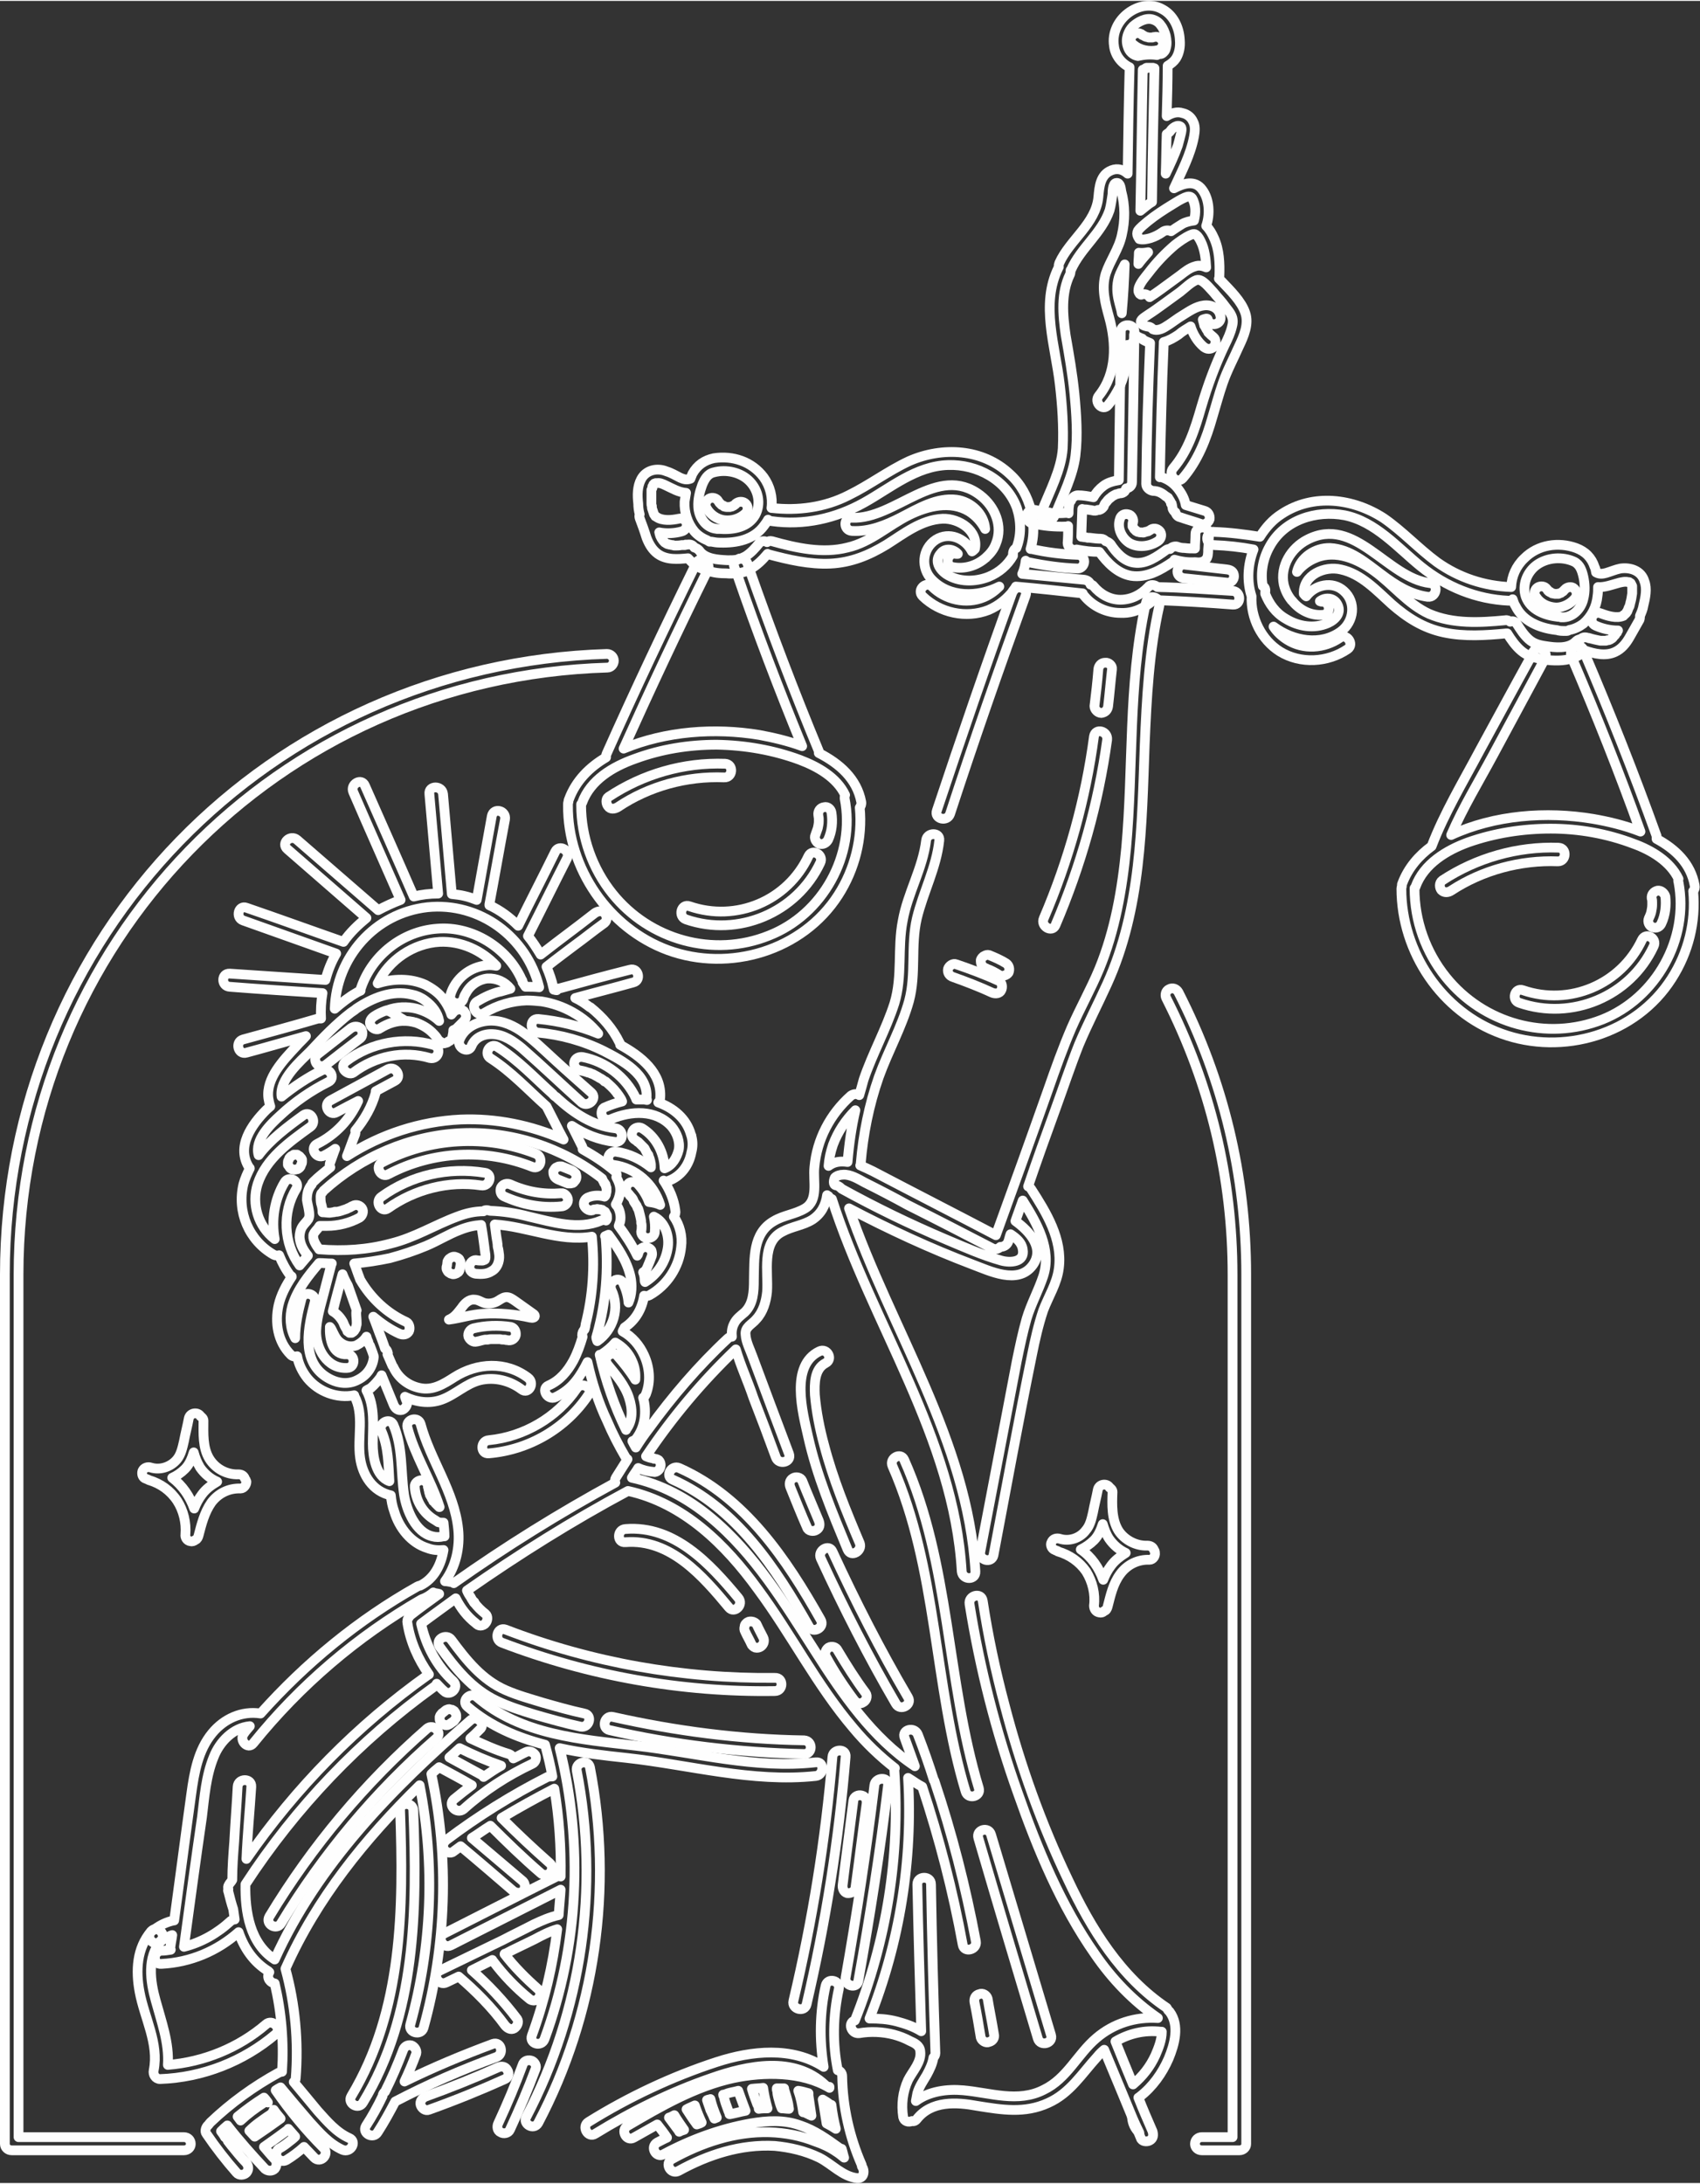 <?xml version="1.0" encoding="UTF-8"?> <!-- Creator: CorelDRAW 2020 (64-Bit) --> <svg xmlns="http://www.w3.org/2000/svg" xmlns:xlink="http://www.w3.org/1999/xlink" xmlns:xodm="http://www.corel.com/coreldraw/odm/2003" xml:space="preserve" width="524px" height="673px" style="shape-rendering:geometricPrecision; text-rendering:geometricPrecision; image-rendering:optimizeQuality; fill-rule:evenodd; clip-rule:evenodd" viewBox="0 0 34.84 44.71"><rect x="0" y="0" width="34.84" height="44.71" fill="#333333" stroke="none"/> <defs> <style type="text/css"> <![CDATA[ .str0 {stroke:#FEFEFE;stroke-width:0.2;stroke-linecap:round;stroke-linejoin:round;stroke-miterlimit:22.926} .fil0 {fill:none;fill-rule:nonzero} ]]> </style> </defs> <g id="Слой_x0020_1">  <path class="fil0 str0" d="M23.2 43.37c0.01,0.12 0.06,0.23 0.15,0.31 -0.05,-0.1 -0.1,-0.21 -0.15,-0.31z"></path> <path class="fil0 str0" d="M25.4 44.04l-0.77 0c-0.08,0 -0.14,-0.06 -0.14,-0.13 0,-0.08 0.06,-0.14 0.14,-0.14l0.63 0 0 -17.67c0,-2 -0.46,-3.9 -1.36,-5.67 -0.03,-0.06 -0.01,-0.15 0.06,-0.18 0.07,-0.04 0.15,-0.01 0.19,0.06 0.92,1.8 1.39,3.75 1.39,5.79l0 17.81c0,0.07 -0.06,0.13 -0.14,0.13z"></path> <path class="fil0 str0" d="M3.77 44.04l-3.53 0c-0.08,0 -0.14,-0.06 -0.14,-0.13l0 -17.81c0,-6.93 5.42,-12.51 12.34,-12.72 0.07,0 0.14,0.06 0.14,0.14 0,0.07 -0.06,0.14 -0.13,0.14 -6.77,0.2 -12.07,5.66 -12.07,12.44l0 17.67 3.39 0c0.08,0 0.14,0.06 0.14,0.14 0,0.07 -0.06,0.13 -0.14,0.13z"></path> <path class="fil0 str0" d="M10.47 27.17c-0.26,-0.04 -0.52,-0.03 -0.77,0.03 -0.07,0.02 -0.12,0.1 -0.1,0.17 0.03,0.07 0.1,0.12 0.17,0.1 0.06,-0.01 0.11,-0.03 0.17,-0.04 0.01,0 0.02,0 0.03,0 0,0 0.03,0 0.03,0 0.03,-0.01 0.06,-0.01 0.08,-0.01 0.06,0 0.12,0 0.17,0 0.03,0.01 0.05,0.01 0.08,0.01 0,0 0.02,0 0.02,0 0.02,0.01 0.03,0.01 0.05,0.01 0.07,0.02 0.15,-0.02 0.17,-0.1 0.01,-0.07 -0.02,-0.15 -0.1,-0.17z"></path> <path class="fil0 str0" d="M10.87 26.98c0.04,0.01 0.1,0 0.09,-0.04 0,-0.01 -0.01,-0.02 -0.02,-0.03 -0.13,-0.09 -0.25,-0.18 -0.38,-0.27 -0.06,-0.04 -0.12,-0.09 -0.2,-0.08 -0.07,0.01 -0.12,0.06 -0.18,0.09 -0.08,0.04 -0.17,0.05 -0.25,0.03 -0.07,-0.02 -0.13,-0.07 -0.21,-0.07 -0.11,-0.01 -0.2,0.08 -0.26,0.17 -0.08,0.1 -0.14,0.19 -0.26,0.24 0.24,-0.03 0.47,-0.11 0.71,-0.12 0.32,-0.02 0.65,0.01 0.96,0.08z"></path> <path class="fil0 str0" d="M9.42 25.8c0,-0.02 -0.02,-0.03 -0.03,-0.04 -0.02,-0.01 -0.03,-0.02 -0.05,-0.02 -0.01,-0.01 -0.02,-0.01 -0.04,-0.01 -0.02,0 -0.04,0.01 -0.06,0.02 -0.01,0.01 -0.02,0.01 -0.03,0.02 -0.02,0.02 -0.03,0.04 -0.04,0.06l-0.01 0.09c-0.01,0.01 -0.01,0.03 -0.01,0.05 0,0.02 0.01,0.03 0.02,0.05 0.01,0.02 0.02,0.03 0.04,0.04 0.01,0.01 0.03,0.02 0.04,0.02 0.02,0.01 0.03,0.01 0.04,0.01 0.02,0 0.05,-0.01 0.07,-0.02 0.01,-0.01 0.02,-0.01 0.03,-0.02 0.02,-0.02 0.03,-0.04 0.03,-0.06 0.01,-0.03 0.01,-0.06 0.02,-0.09 0,-0.01 0,-0.03 0,-0.05 0,-0.02 -0.01,-0.03 -0.02,-0.05z"></path> <path class="fil0 str0" d="M11.82 28.43c-0.4,0.59 -1.08,0.99 -1.8,1.06 -0.18,0.01 -0.18,0.29 0,0.27 0.82,-0.07 1.58,-0.51 2.04,-1.2 0.1,-0.14 -0.14,-0.28 -0.24,-0.13z"></path> <path class="fil0 str0" d="M11.5 24.43c-0.36,0.03 -0.71,-0.03 -1.04,-0.18 -0.07,-0.03 -0.15,-0.01 -0.19,0.06 -0.03,0.06 -0.01,0.15 0.05,0.18 0.37,0.17 0.77,0.25 1.18,0.21 0.07,0 0.14,-0.06 0.14,-0.13 0,-0.07 -0.07,-0.15 -0.14,-0.14z"></path> <path class="fil0 str0" d="M10.98 23.62c-1.02,-0.4 -2.18,-0.33 -3.15,0.18 -0.16,0.08 -0.02,0.33 0.13,0.24 0.91,-0.48 2,-0.53 2.95,-0.15 0.17,0.07 0.24,-0.2 0.07,-0.27z"></path> <path class="fil0 str0" d="M11.8 24.03c-0.01,-0.01 -0.02,-0.02 -0.03,-0.03 -0.02,-0.02 -0.04,-0.03 -0.06,-0.04 -0.07,-0.03 -0.13,-0.05 -0.2,-0.08 -0.01,0 -0.03,0 -0.05,0 -0.02,0 -0.03,0.01 -0.05,0.02 -0.02,0 -0.03,0.02 -0.04,0.03 -0.01,0.02 -0.02,0.03 -0.03,0.05 0,0.04 0,0.07 0.02,0.1 0,0.01 0.01,0.02 0.02,0.03 0.02,0.02 0.04,0.03 0.06,0.04l0.2 0.08c0.02,0 0.03,0 0.05,0 0.02,0 0.04,-0.01 0.05,-0.01 0.02,-0.01 0.03,-0.03 0.04,-0.04 0.02,-0.02 0.02,-0.03 0.03,-0.05 0.01,-0.03 0,-0.07 -0.01,-0.1z"></path> <path class="fil0 str0" d="M9.93 24.01c-0.74,-0.12 -1.5,0.05 -2.11,0.49 -0.15,0.1 -0.01,0.34 0.13,0.24 0.55,-0.39 1.24,-0.57 1.91,-0.47 0.18,0.03 0.25,-0.24 0.07,-0.26z"></path> <path class="fil0 str0" d="M8.88 21.39c-0.6,-0.17 -1.27,-0.05 -1.78,0.33 -0.06,0.04 -0.09,0.11 -0.05,0.18 0.04,0.06 0.13,0.1 0.19,0.06 0.45,-0.34 1.03,-0.46 1.57,-0.3 0.18,0.04 0.25,-0.22 0.07,-0.27z"></path> <path class="fil0 str0" d="M6.19 23.74c-0.01,-0.02 -0.01,-0.03 -0.03,-0.04 -0.01,-0.02 -0.02,-0.03 -0.04,-0.04 -0.01,-0.01 -0.02,-0.01 -0.03,-0.02 -0.02,0 -0.05,0 -0.07,0 -0.01,0.01 -0.02,0.01 -0.03,0.02 -0.03,0.01 -0.04,0.03 -0.06,0.05 0,0.01 -0.01,0.02 -0.01,0.03 -0.01,0.02 -0.02,0.03 -0.02,0.05 0,0.02 0,0.04 0,0.06 0.01,0.01 0.02,0.03 0.03,0.04 0.01,0.02 0.02,0.03 0.04,0.04 0.01,0.01 0.02,0.01 0.03,0.01 0.03,0.01 0.05,0.01 0.07,0 0.01,0 0.03,0 0.04,-0.01 0.02,-0.01 0.04,-0.03 0.05,-0.05 0,-0.01 0.01,-0.02 0.01,-0.03 0.01,-0.02 0.02,-0.04 0.02,-0.05 0,-0.02 0,-0.04 0,-0.06z"></path> <path class="fil0 str0" d="M7.39 21.05c-0.07,-0.05 -0.14,-0.04 -0.2,0 -0.23,0.18 -0.46,0.36 -0.69,0.54 -0.06,0.05 -0.05,0.15 0,0.2 0.06,0.05 0.13,0.05 0.19,0 0.23,-0.18 0.46,-0.36 0.7,-0.54 0.05,-0.04 0.05,-0.15 0,-0.2z"></path> <path class="fil0 str0" d="M12.12 22.37c-0.26,-0.23 -0.51,-0.45 -0.76,-0.68 -0.22,-0.2 -0.44,-0.42 -0.69,-0.59 -0.21,-0.14 -0.45,-0.23 -0.7,-0.2 -0.24,0.03 -0.46,0.16 -0.55,0.38 -0.07,0.16 0.17,0.3 0.24,0.14 0.07,-0.18 0.25,-0.26 0.44,-0.25 0.23,0.01 0.43,0.15 0.6,0.29 0.41,0.36 0.81,0.74 1.22,1.11 0.13,0.11 0.33,-0.08 0.2,-0.2z"></path> <path class="fil0 str0" d="M5.45 41.46c-0.56,0.48 -1.27,0.77 -2.01,0.83 0.03,-0.45 -0.13,-0.88 -0.25,-1.32 -0.11,-0.39 -0.18,-0.89 0.11,-1.22 0.12,-0.14 -0.08,-0.33 -0.2,-0.2 -0.3,0.35 -0.32,0.81 -0.24,1.24 0.1,0.54 0.4,1.06 0.29,1.61 -0.02,0.09 0.04,0.18 0.13,0.18 0.87,-0.03 1.71,-0.36 2.37,-0.92 0.13,-0.12 -0.07,-0.32 -0.2,-0.2z"></path> <path class="fil0 str0" d="M16.78 31.14c-0.11,-0.27 -0.23,-0.54 -0.34,-0.82 -0.03,-0.07 -0.13,-0.09 -0.19,-0.05 -0.07,0.04 -0.08,0.12 -0.05,0.19 0.11,0.27 0.22,0.55 0.34,0.82 0.02,0.07 0.13,0.09 0.19,0.05 0.07,-0.04 0.08,-0.11 0.05,-0.19z"></path> <path class="fil0 str0" d="M18.61 34.76c-0.57,-0.97 -1.08,-1.97 -1.55,-2.99 -0.07,-0.16 -0.31,-0.02 -0.24,0.14 0.47,1.02 0.98,2.02 1.54,2.98 0.09,0.16 0.34,0.02 0.25,-0.13z"></path> <path class="fil0 str0" d="M17.62 31.6c-0.28,-0.66 -0.55,-1.32 -0.73,-2.01 -0.09,-0.33 -0.16,-0.68 -0.19,-1.03 -0.01,-0.23 -0.01,-0.53 0.22,-0.65 0.16,-0.08 0.03,-0.32 -0.13,-0.24 -0.6,0.29 -0.34,1.25 -0.23,1.74 0.18,0.81 0.5,1.57 0.81,2.32 0.07,0.17 0.31,0.03 0.25,-0.13z"></path> <path class="fil0 str0" d="M16.82 33.17c-0.7,-1.24 -1.55,-2.51 -2.9,-3.11 -0.16,-0.07 -0.3,0.17 -0.13,0.24 1.3,0.58 2.11,1.81 2.79,3.01 0.08,0.15 0.33,0.02 0.24,-0.14z"></path> <path class="fil0 str0" d="M17.74 34.67c-0.21,-0.28 -0.39,-0.57 -0.57,-0.87 -0.03,-0.07 -0.12,-0.1 -0.19,-0.06 -0.06,0.04 -0.09,0.13 -0.05,0.19 0.17,0.31 0.36,0.6 0.57,0.88 0.04,0.06 0.12,0.1 0.19,0.05 0.06,-0.03 0.1,-0.12 0.05,-0.19z"></path> <path class="fil0 str0" d="M20.75 12.11c-0.54,1.49 -1.05,2.98 -1.55,4.48 -0.06,0.17 0.21,0.24 0.27,0.07 0.49,-1.5 1.01,-2.99 1.55,-4.48 0.06,-0.16 -0.21,-0.23 -0.27,-0.07z"></path> <path class="fil0 str0" d="M20.47 20.08c-0.28,-0.13 -0.58,-0.24 -0.87,-0.34 -0.07,-0.03 -0.15,0.03 -0.17,0.09 -0.02,0.08 0.03,0.15 0.1,0.17 0.28,0.1 0.54,0.2 0.8,0.32 0.07,0.03 0.16,0.02 0.19,-0.05 0.03,-0.06 0.02,-0.16 -0.05,-0.19z"></path> <path class="fil0 str0" d="M20.62 19.72c-0.11,-0.07 -0.23,-0.12 -0.35,-0.17 -0.03,-0.01 -0.07,0 -0.1,0.02 -0.03,0.01 -0.06,0.05 -0.07,0.08 0,0.04 0,0.07 0.02,0.11 0,0 0.01,0.01 0.02,0.02 0.02,0.02 0.04,0.03 0.06,0.04 0.01,0 0.01,0 0.02,0.01 0.09,0.03 0.18,0.08 0.26,0.13 0.03,0.02 0.07,0.02 0.1,0.01 0.04,-0.01 0.07,-0.03 0.09,-0.06 0.03,-0.07 0.01,-0.15 -0.05,-0.19z"></path> <path class="fil0 str0" d="M22.42 15.07c-0.17,1.28 -0.52,2.54 -1.03,3.73 -0.07,0.16 0.17,0.3 0.24,0.14 0.52,-1.22 0.88,-2.49 1.06,-3.8 0.02,-0.18 -0.24,-0.25 -0.27,-0.07z"></path> <path class="fil0 str0" d="M25.27 12.09c-0.52,-0.03 -1.03,-0.07 -1.55,-0.08 -0.05,-0.05 -0.15,-0.06 -0.19,0 -0.15,0.16 -0.35,0.26 -0.57,0.26 -0.21,0 -0.41,-0.11 -0.55,-0.28 -0.01,-0.02 -0.04,-0.03 -0.06,-0.03 -0.02,-0.06 -0.07,-0.09 -0.13,-0.1 -0.42,-0.04 -0.84,-0.08 -1.27,-0.12 0.04,-0.09 0.06,-0.18 0.07,-0.27 0.02,0.02 0.03,0.02 0.05,0.03 0.34,0.07 0.68,0.12 1.02,0.13 0.07,0 0.13,-0.07 0.13,-0.14 0,-0.08 -0.06,-0.14 -0.13,-0.14 -0.32,-0.01 -0.64,-0.05 -0.95,-0.12 -0.01,0 -0.01,0 -0.02,0 0.05,-0.17 0.07,-0.35 0.05,-0.53 0,-0.08 -0.02,-0.17 -0.04,-0.26 -0.07,-0.28 -0.21,-0.54 -0.43,-0.74 -0.56,-0.53 -1.39,-0.57 -2.07,-0.27 -0.43,0.2 -0.81,0.49 -1.24,0.7 -0.49,0.25 -1.04,0.32 -1.57,0.26l-0.01 0c0.03,-0.22 -0.03,-0.45 -0.16,-0.63 -0.24,-0.32 -0.63,-0.45 -1.02,-0.39 -0.19,0.04 -0.34,0.14 -0.44,0.32 -0.01,0.03 -0.03,0.07 -0.04,0.1 -0.08,0.03 -0.14,0.01 -0.21,-0.02 -0.1,-0.05 -0.18,-0.1 -0.28,-0.13 -0.19,-0.08 -0.42,-0.03 -0.52,0.16 -0.08,0.15 -0.08,0.33 -0.06,0.5 0,0.07 0.01,0.15 0.03,0.22 -0.01,0.02 -0.01,0.05 0,0.08 0.05,0.13 0.1,0.27 0.14,0.4 0.05,0.13 0.12,0.25 0.23,0.33 0.18,0.13 0.41,0.11 0.62,0.09 0.05,0.05 0.09,0.1 0.15,0.14 0.07,0.05 0.16,0.09 0.25,0.11 0.12,0.05 0.26,0.06 0.39,0.06 0.07,0.01 0.14,0 0.21,0 0.09,-0.01 0.18,-0.03 0.26,-0.08 0.01,0 0.01,-0.01 0.02,-0.01 0.14,-0.08 0.25,-0.19 0.35,-0.31 0.01,0.01 0.02,0.01 0.02,0.01 0.41,0.11 0.84,0.21 1.27,0.19 0.42,-0.02 0.79,-0.17 1.15,-0.39 0.35,-0.22 0.71,-0.51 1.15,-0.53 0.34,-0.01 0.74,0.25 0.66,0.62 -0.02,0.02 -0.04,0.04 -0.06,0.05 -0.14,-0.27 -0.47,-0.41 -0.74,-0.24 -0.29,0.19 -0.31,0.59 -0.08,0.82 0.36,0.37 0.94,0.36 1.38,0.14 -0.09,0.09 -0.2,0.17 -0.32,0.22 -0.36,0.15 -0.79,0.05 -1.06,-0.22 -0.12,-0.12 -0.32,0.07 -0.19,0.2 0.35,0.34 0.89,0.46 1.35,0.28 0.21,-0.09 0.38,-0.23 0.52,-0.41 0.01,-0.02 0.03,-0.05 0.04,-0.07 0.46,0.04 0.91,0.09 1.37,0.14 0,0.01 0.01,0.03 0.03,0.05 0.18,0.22 0.46,0.35 0.74,0.35 0.18,0.01 0.36,-0.04 0.51,-0.14 0.06,-0.03 0.12,-0.08 0.17,-0.12 0.03,0 0.07,0 0.1,0 0.51,0.02 1.02,0.05 1.53,0.09 0.17,0.01 0.17,-0.26 0,-0.28zm-10.88 -2.17l0 0c0.05,-0.12 0.11,-0.23 0.24,-0.26 0.26,-0.07 0.56,0 0.74,0.19 0.17,0.18 0.23,0.45 0.11,0.68 -0.14,0.25 -0.44,0.31 -0.72,0.29 0,0 0,0 -0.01,0 -0.01,0 -0.03,0 -0.05,0l-0.06 -0.01c-0.19,-0.04 -0.32,-0.24 -0.33,-0.44 -0.01,-0.16 0.03,-0.31 0.08,-0.45zm6.44 1.29l0 0c-0.04,0.02 -0.07,0.06 -0.07,0.12 0,0.01 0,0.03 0,0.04 -0.11,0.19 -0.28,0.34 -0.5,0.43 -0.28,0.11 -0.61,0.11 -0.86,-0.05 -0.15,-0.1 -0.26,-0.28 -0.12,-0.43 0.09,-0.12 0.26,-0.09 0.35,0.01 -0.01,0 -0.02,0 -0.04,0 -0.17,-0.04 -0.24,0.23 -0.07,0.27 0.25,0.05 0.5,-0.03 0.68,-0.19 0,0 0.01,0 0.01,-0.01 0.09,-0.08 0.16,-0.17 0.2,-0.28 0.15,-0.36 -0.02,-0.76 -0.32,-0.99 -0.88,-0.67 -1.74,0.5 -2.63,0.46 -0.18,-0.01 -0.18,0.26 0,0.27 0.36,0.02 0.7,-0.12 1.01,-0.28 0.35,-0.18 0.73,-0.41 1.13,-0.36 0.3,0.04 0.57,0.29 0.59,0.6 -0.08,-0.15 -0.19,-0.27 -0.33,-0.36 -0.38,-0.23 -0.85,-0.11 -1.22,0.07 -0.43,0.21 -0.79,0.56 -1.27,0.67 -0.51,0.13 -1.05,0.01 -1.55,-0.13 -0.04,-0.01 -0.07,0 -0.1,0.02 -0.05,-0.03 -0.11,-0.03 -0.16,0.02 -0.08,0.1 -0.17,0.2 -0.28,0.27 -0.04,0.02 -0.08,0.04 -0.12,0.05 0,0 0,0 -0.01,0 -0.01,0.01 -0.03,0.01 -0.04,0.02 0,0 0,0 -0.01,0 -0.06,0.01 -0.12,0.01 -0.19,0.01 -0.19,-0.01 -0.46,-0.02 -0.58,-0.2 -0.03,-0.03 -0.06,-0.05 -0.1,-0.06 -0.03,-0.05 -0.08,-0.07 -0.14,-0.06 -0.01,0 -0.02,0 -0.04,0 0,0 0,0.01 -0.01,0.01 -0.02,0 -0.05,0 -0.07,0 -0.05,0.01 -0.1,0.01 -0.14,0.01 -0.01,0 -0.03,0 -0.04,-0.01 0,0 0,0 -0.01,0 -0.02,0 -0.04,-0.01 -0.06,-0.01 -0.01,0 -0.02,-0.01 -0.03,-0.01 0,0 0,0 -0.01,0 0,0 0,0 0,0 -0.02,-0.01 -0.04,-0.02 -0.05,-0.03 -0.01,0 -0.01,-0.01 -0.01,-0.01 -0.01,-0.01 -0.02,-0.01 -0.02,-0.02 -0.01,-0.01 -0.02,-0.02 -0.02,-0.02 -0.01,-0.01 -0.01,-0.02 -0.02,-0.03 -0.01,-0.02 -0.02,-0.04 -0.03,-0.06 0,-0.01 -0.01,-0.03 -0.01,-0.03 0,-0.01 -0.01,-0.03 -0.01,-0.04 0.15,0.03 0.32,0.02 0.46,-0.02 0.08,-0.02 0.12,-0.1 0.1,-0.17 -0.02,-0.07 -0.09,-0.11 -0.16,-0.09 -0.14,0.03 -0.34,0.05 -0.46,-0.04 0,0 -0.01,-0.01 -0.02,-0.01 0,-0.01 0,-0.01 -0.01,-0.02 -0.01,-0.01 -0.02,-0.02 -0.02,-0.03 0,-0.01 -0.01,-0.02 -0.01,-0.03 0,0 0,0 0,0 -0.01,-0.03 -0.02,-0.06 -0.03,-0.09 0,-0.01 0,-0.04 0,-0.04 -0.01,-0.02 -0.01,-0.03 -0.01,-0.05 0,-0.07 0,-0.13 0,-0.2 0,-0.02 0,-0.03 0,-0.05l0 -0.01c0,-0.01 0,-0.01 0,-0.02 0.01,-0.01 0.01,-0.03 0.02,-0.04 0,-0.01 0,-0.02 0,-0.03 0,0 0,0 0,0 0.01,-0.01 0.02,-0.03 0.02,-0.04 0,0 0.01,0 0.01,0 0,-0.01 0.01,-0.01 0.01,-0.01 0,0 0,0 0,-0.01 0.01,0 0.02,0 0.03,-0.01l0.03 0c0.05,-0.01 0.12,0.02 0.18,0.05 0.13,0.06 0.26,0.14 0.41,0.15 -0.01,0.06 -0.02,0.12 -0.03,0.18 -0.01,0.22 0.06,0.44 0.2,0.61 0.07,0.08 0.16,0.14 0.26,0.18 0.02,0.01 0.03,0.02 0.05,0.03 0.01,0 0.02,0 0.04,0 0.05,0.01 0.11,0.02 0.17,0.02 0.01,0 0.01,0 0.01,0 0.34,0.01 0.69,-0.06 0.9,-0.35 0.03,-0.04 0.06,-0.08 0.08,-0.12 0.02,0.01 0.04,0.03 0.08,0.03 0.65,0.09 1.3,-0.05 1.89,-0.38 0.54,-0.3 1.06,-0.75 1.72,-0.77 0.59,-0.02 1.2,0.3 1.41,0.88 0.09,0.28 0.09,0.57 -0.01,0.82z"></path> <path class="fil0 str0" d="M15.28 10.3c-0.05,-0.05 -0.14,-0.05 -0.2,0 0,0.01 -0.01,0.02 -0.02,0.02 0,0.01 -0.01,0.01 -0.01,0.01 -0.01,0.01 -0.02,0.02 -0.04,0.02 0,0 -0.01,0.01 -0.01,0.01 0.02,-0.02 0.01,-0.01 0,0 -0.01,0 -0.03,0 -0.04,0.01 0,0 -0.01,0 -0.01,0 -0.01,0 -0.03,0 -0.04,0 0,0 -0.01,0 -0.02,0 0,0 0,0 0,0 -0.01,0 -0.02,0 -0.03,-0.01 0,0 -0.01,0 -0.02,0 0,0 0,0 0,-0.01 0,0 0,0 0,0 -0.01,0 -0.02,0 -0.02,-0.01 -0.01,0 -0.02,-0.01 -0.03,-0.01 -0.01,-0.01 -0.01,-0.01 -0.01,-0.01 -0.01,-0.01 -0.02,-0.02 -0.03,-0.03 0,0 0,0 -0.01,-0.01 0,0 -0.01,-0.02 -0.02,-0.03 -0.03,-0.06 -0.12,-0.09 -0.19,-0.05 -0.06,0.04 -0.09,0.12 -0.05,0.19 0.07,0.13 0.21,0.23 0.36,0.25 0.16,0.02 0.32,-0.03 0.44,-0.14 0.05,-0.05 0.06,-0.15 0,-0.2z"></path> <path class="fil0 str0" d="M33.7 11.89c-0.06,-0.21 -0.28,-0.29 -0.49,-0.26 -0.1,0.02 -0.19,0.06 -0.29,0.09 -0.07,0.02 -0.14,0.03 -0.21,-0.01 -0.01,-0.04 -0.01,-0.08 -0.03,-0.11 -0.06,-0.19 -0.19,-0.32 -0.38,-0.39 -0.36,-0.13 -0.78,-0.07 -1.06,0.21 -0.17,0.16 -0.26,0.37 -0.27,0.59l0 0c-0.55,-0.02 -1.07,-0.19 -1.52,-0.51 -0.38,-0.28 -0.7,-0.63 -1.09,-0.9 -0.63,-0.41 -1.45,-0.51 -2.09,-0.09 -0.19,0.12 -0.33,0.28 -0.45,0.47 -0.31,-0.05 -0.63,-0.09 -0.94,-0.1 -0.04,-0.01 -0.08,0.01 -0.1,0.04 -0.03,0.03 -0.04,0.06 -0.04,0.09 0,0.04 0.01,0.06 0.03,0.09 0.02,0.03 0.06,0.05 0.11,0.05 0.27,0.01 0.54,0.04 0.81,0.09 -0.12,0.31 -0.14,0.65 -0.04,0.96 -0.02,0.44 0.2,0.89 0.58,1.13 0.42,0.26 0.98,0.23 1.39,-0.05 0.14,-0.1 -0.02,-0.33 -0.16,-0.23 -0.32,0.22 -0.75,0.25 -1.08,0.04 -0.11,-0.07 -0.21,-0.16 -0.28,-0.27 0.4,0.3 0.97,0.4 1.38,0.1 0.27,-0.2 0.32,-0.6 0.06,-0.83 -0.23,-0.21 -0.59,-0.13 -0.77,0.11 -0.02,-0.01 -0.03,-0.03 -0.05,-0.05 -0.02,-0.39 0.43,-0.58 0.76,-0.5 0.42,0.09 0.73,0.43 1.04,0.71 0.32,0.28 0.65,0.49 1.07,0.58 0.42,0.09 0.86,0.06 1.28,0.02 0.01,0 0.01,0 0.02,0 0.08,0.13 0.17,0.26 0.29,0.36 0.06,0.05 0.13,0.09 0.2,0.11 0.08,0.03 0.18,0.05 0.27,0.07 0.19,0.02 0.39,0.03 0.57,-0.03 0.09,-0.03 0.17,-0.07 0.24,-0.14 0.01,0 0.02,-0.01 0.02,-0.02 0.2,0.07 0.43,0.12 0.62,0.03 0.13,-0.06 0.22,-0.17 0.29,-0.29 0.07,-0.12 0.14,-0.25 0.21,-0.37 0.01,-0.03 0.01,-0.05 0.01,-0.08 0.03,-0.07 0.06,-0.14 0.07,-0.21 0.04,-0.16 0.08,-0.35 0.02,-0.5zm-2.21 -0.33l0 0c0.22,-0.16 0.53,-0.18 0.77,-0.07 0.12,0.06 0.16,0.18 0.19,0.31 0.03,0.14 0.04,0.3 0,0.45 -0.04,0.19 -0.2,0.37 -0.4,0.38 -0.02,0 -0.04,0 -0.06,0 -0.01,-0.01 -0.03,-0.01 -0.05,-0.01l-0.01 0c-0.27,-0.03 -0.56,-0.14 -0.66,-0.41 -0.08,-0.24 0.02,-0.5 0.22,-0.65zm1.96 0.54l0 0c0,0.01 0,0.03 0,0.04 -0.01,0.07 -0.02,0.14 -0.04,0.2 0,0.02 -0.01,0.03 -0.01,0.05 0,0 -0.01,0.03 -0.02,0.04 -0.01,0.03 -0.02,0.05 -0.03,0.08 0,0 -0.01,0 -0.01,0.01 0,0 -0.01,0.01 -0.01,0.02 -0.01,0.01 -0.02,0.02 -0.03,0.03 0,0 -0.01,0.01 -0.02,0.01 0,0.01 -0.01,0.01 -0.01,0.02 -0.14,0.06 -0.33,0 -0.46,-0.05 -0.07,-0.03 -0.15,0 -0.18,0.07 -0.03,0.07 0,0.15 0.07,0.18 0.13,0.06 0.3,0.1 0.46,0.1 -0.01,0.01 -0.02,0.02 -0.02,0.04 0,0 -0.02,0.01 -0.02,0.02 -0.01,0.02 -0.02,0.04 -0.04,0.05 -0.01,0.01 -0.01,0.02 -0.02,0.03 0,0 -0.02,0.01 -0.02,0.02 -0.01,0 -0.02,0.01 -0.02,0.01 -0.01,0.01 -0.01,0.01 -0.01,0.01 -0.02,0.01 -0.04,0.02 -0.06,0.02 0,0 -0.01,0 -0.01,0 0,0 0,0 0,0 -0.01,0 -0.02,0.01 -0.03,0.01 -0.02,0 -0.05,0 -0.07,0 0,0 0,0 0,0 0,0 0,0 -0.01,0 -0.01,0 -0.02,0 -0.03,0 -0.05,-0.01 -0.1,-0.02 -0.14,-0.03 -0.03,-0.01 -0.05,-0.01 -0.07,-0.02 -0.01,0 -0.01,0 -0.02,0 0,-0.01 -0.02,-0.01 -0.03,-0.01 -0.06,-0.02 -0.11,-0.01 -0.15,0.03 -0.04,0 -0.07,0.02 -0.1,0.05 -0.15,0.15 -0.42,0.12 -0.61,0.09 -0.14,-0.02 -0.25,-0.05 -0.35,-0.14 -0.1,-0.09 -0.17,-0.2 -0.24,-0.31 -0.04,-0.06 -0.09,-0.07 -0.14,-0.05 -0.03,-0.02 -0.06,-0.04 -0.1,-0.03 -0.52,0.05 -1.07,0.08 -1.56,-0.13 -0.44,-0.2 -0.74,-0.6 -1.13,-0.88 -0.33,-0.24 -0.78,-0.44 -1.19,-0.27 -0.15,0.06 -0.29,0.16 -0.39,0.29 0.07,-0.3 0.38,-0.5 0.68,-0.49 0.41,0.02 0.74,0.31 1.05,0.54 0.29,0.22 0.59,0.41 0.95,0.46 0.18,0.02 0.23,-0.26 0.05,-0.28 -0.88,-0.1 -1.54,-1.4 -2.52,-0.89 -0.33,0.17 -0.56,0.54 -0.48,0.92 0.03,0.12 0.08,0.22 0.15,0.31 0.01,0.01 0.01,0.02 0.02,0.02 0.15,0.19 0.38,0.31 0.63,0.29 0.18,-0.01 0.15,-0.28 -0.02,-0.27 -0.02,0 -0.03,-0.01 -0.04,-0.01 0.1,-0.08 0.27,-0.08 0.35,0.05 0.11,0.18 -0.03,0.33 -0.19,0.4 -0.28,0.12 -0.6,0.07 -0.86,-0.09 -0.21,-0.12 -0.34,-0.31 -0.42,-0.51 0,-0.01 0,-0.03 0,-0.04 0.01,-0.06 -0.01,-0.1 -0.05,-0.12 -0.05,-0.27 0,-0.56 0.14,-0.81 0.3,-0.55 0.95,-0.75 1.54,-0.64 0.63,0.13 1.08,0.66 1.56,1.05 0.52,0.42 1.14,0.67 1.8,0.7 0.03,0 0.06,-0.01 0.08,-0.03 0.02,0.05 0.03,0.1 0.06,0.14 0.15,0.31 0.49,0.45 0.83,0.49 0,0 0.01,0 0.01,0 0.06,0.02 0.11,0.02 0.18,0.02l0.03 0c0.02,0 0.03,-0.01 0.05,-0.02 0.11,-0.02 0.21,-0.07 0.29,-0.13 0.17,-0.15 0.27,-0.35 0.29,-0.57 0.01,-0.06 0.01,-0.12 0.01,-0.18 0.14,0.01 0.29,-0.05 0.44,-0.09 0.05,-0.01 0.12,-0.03 0.18,-0.01 0,0 0.02,0 0.02,0 0.01,0.01 0.02,0.02 0.03,0.02 0,0 0,0 0,0.01 0,0 0.01,0.01 0.01,0.01 0.01,0.01 0.01,0.03 0.02,0.04 0,0 0,0 0,0 0,0.02 0,0.02 0,0.03 0,0.02 0,0.03 0,0.05l0 0.03z"></path> <path class="fil0 str0" d="M31.48 12.21c0.09,0.14 0.24,0.21 0.41,0.22 0.15,0 0.3,-0.08 0.39,-0.19 0.05,-0.06 0.04,-0.15 -0.02,-0.2 -0.05,-0.05 -0.15,-0.03 -0.19,0.02 -0.01,0.01 -0.02,0.02 -0.03,0.03 0,0 0,0.01 -0.01,0.01 -0.01,0.01 -0.02,0.01 -0.03,0.02 0,0 -0.01,0.01 -0.01,0.01 -0.01,0 -0.02,0.01 -0.03,0.01 -0.01,0 -0.02,0 -0.02,0.01 0,0 0,0 0,0 -0.01,0 -0.01,0 -0.01,0 -0.01,0 -0.01,0 -0.02,0 -0.01,0 -0.02,0 -0.03,0 0,0 0,0 0,0 -0.01,0 -0.01,0 -0.02,0 -0.01,0 -0.02,-0.01 -0.04,-0.01 0,0 0,0 -0.01,0 -0.01,-0.01 -0.02,-0.01 -0.03,-0.02 -0.01,-0.01 -0.02,-0.02 0,0 -0.01,0 -0.01,0 -0.02,-0.01 -0.01,0 -0.02,-0.01 -0.03,-0.02 0,0 0,-0.01 -0.01,-0.01 0,-0.01 -0.01,-0.02 -0.02,-0.03 -0.04,-0.06 -0.13,-0.07 -0.19,-0.03 -0.06,0.04 -0.08,0.13 -0.03,0.19z"></path> <path class="fil0 str0" d="M17.65 16.41c-0.09,-0.47 -0.44,-0.78 -0.87,-1 0,-0.01 0,-0.02 0,-0.04 -0.51,-1.23 -0.98,-2.47 -1.42,-3.72 -0.02,-0.04 -0.03,-0.08 -0.04,-0.12 -0.03,-0.08 -0.1,-0.11 -0.16,-0.1 0,0 0,0 -0.01,0 -0.01,0.01 -0.03,0.01 -0.04,0.02 0,0 0,0 -0.01,0 -0.04,0.02 -0.08,0.08 -0.05,0.15 0.01,0.04 0.03,0.08 0.05,0.13 0.41,1.19 0.86,2.37 1.34,3.54 -0.3,-0.11 -0.61,-0.18 -0.88,-0.23 -0.91,-0.15 -1.91,-0.08 -2.78,0.28 0.55,-1.22 1.12,-2.44 1.72,-3.65 0,0 0,0 0.01,-0.01 0.07,-0.16 -0.17,-0.3 -0.24,-0.14 -0.01,0.01 -0.02,0.03 -0.02,0.04 -0.63,1.28 -1.24,2.57 -1.82,3.87 -0.01,0.02 -0.01,0.05 -0.01,0.07 -0.34,0.2 -0.62,0.48 -0.76,0.86 -0.01,0.02 -0.01,0.04 -0.01,0.05 -0.01,0.02 -0.01,0.04 -0.01,0.07 -0.01,1.29 0.83,2.52 2.05,2.97 1.26,0.46 2.76,0.01 3.49,-1.13 0.34,-0.53 0.5,-1.17 0.44,-1.79 0.02,-0.03 0.04,-0.07 0.03,-0.12zm-1.89 2.74l0 0c-1.14,0.46 -2.45,0.09 -3.21,-0.86 -0.41,-0.51 -0.64,-1.16 -0.64,-1.81 0,-0.01 0,-0.01 0,-0.02 0.01,-0.01 0.01,-0.01 0.02,-0.03 0.17,-0.47 0.63,-0.74 1.08,-0.9 0.54,-0.2 1.11,-0.29 1.68,-0.29 0.58,0.01 1.16,0.11 1.7,0.31 0.37,0.14 0.76,0.36 0.93,0.72 -0.01,0.02 -0.01,0.04 -0.01,0.07 0.23,1.16 -0.45,2.38 -1.55,2.81z"></path> <path class="fil0 str0" d="M16.57 17.52c-0.43,0.92 -1.48,1.36 -2.44,1.03 -0.17,-0.06 -0.24,0.21 -0.07,0.27 1.07,0.37 2.27,-0.14 2.75,-1.16 0.08,-0.16 -0.16,-0.3 -0.24,-0.14z"></path> <path class="fil0 str0" d="M16.89 16.52c-0.08,0.01 -0.13,0.08 -0.12,0.16 0,0.02 0.01,0.05 0.01,0.08 0,0 0,0.01 0,0.01 0,0.01 0,0.03 0,0.04 0,0.05 -0.01,0.09 -0.02,0.14 -0.02,0.05 -0.03,0.09 -0.05,0.14 -0.03,0.06 0.01,0.15 0.08,0.18 0.07,0.02 0.14,-0.01 0.18,-0.08 0.08,-0.17 0.1,-0.37 0.07,-0.56 -0.01,-0.07 -0.08,-0.13 -0.15,-0.11z"></path> <path class="fil0 str0" d="M14.86 15.63c-0.85,-0.03 -1.68,0.21 -2.39,0.68 -0.06,0.04 -0.05,0.14 -0.01,0.19 0.05,0.07 0.13,0.06 0.2,0.02 0.64,-0.43 1.41,-0.64 2.18,-0.61 0.18,0.01 0.2,-0.27 0.02,-0.28z"></path> <path class="fil0 str0" d="M34.73 18.12c-0.08,-0.44 -0.39,-0.74 -0.78,-0.95 0,-0.02 0,-0.04 0,-0.06 -0.46,-1.28 -0.96,-2.54 -1.49,-3.78 0,-0.01 -0.01,-0.03 -0.01,-0.04 -0.08,-0.16 -0.32,-0.03 -0.24,0.14 0,0.01 0.01,0.02 0.01,0.04 0.5,1.17 0.97,2.35 1.4,3.55 -0.33,-0.13 -0.68,-0.21 -0.97,-0.26 -0.96,-0.16 -2.02,-0.08 -2.91,0.33 0.24,-0.56 0.57,-1.1 0.86,-1.64 0.35,-0.65 0.7,-1.3 1.05,-1.95 0,-0.01 0.01,-0.02 0.01,-0.02 0.09,-0.16 -0.15,-0.3 -0.24,-0.14 -0.01,0.03 -0.03,0.06 -0.04,0.09 -0.36,0.65 -0.71,1.3 -1.06,1.94 -0.34,0.64 -0.72,1.27 -0.98,1.95 -0.26,0.19 -0.48,0.44 -0.6,0.76 -0.01,0.02 -0.01,0.03 -0.01,0.05 0,0.02 -0.01,0.04 -0.01,0.06 0,1.3 0.83,2.53 2.05,2.97 1.26,0.46 2.76,0.02 3.49,-1.13 0.34,-0.53 0.5,-1.16 0.44,-1.79 0.03,-0.03 0.04,-0.07 0.03,-0.12zm-1.89 2.75l0 0c-1.14,0.45 -2.44,0.09 -3.21,-0.87 -0.41,-0.51 -0.64,-1.15 -0.64,-1.81 0,0 0,0 0,-0.01 0.01,-0.01 0.02,-0.02 0.02,-0.03 0.17,-0.47 0.64,-0.75 1.08,-0.91 0.54,-0.19 1.12,-0.28 1.69,-0.28 0.57,0 1.15,0.1 1.7,0.31 0.36,0.13 0.75,0.36 0.92,0.72 -0.01,0.02 -0.01,0.04 0,0.07 0.22,1.16 -0.46,2.37 -1.56,2.81z"></path> <path class="fil0 str0" d="M33.65 19.24c-0.43,0.91 -1.48,1.36 -2.44,1.03 -0.17,-0.06 -0.24,0.21 -0.07,0.26 1.07,0.37 2.27,-0.13 2.75,-1.16 0.08,-0.16 -0.16,-0.3 -0.24,-0.13z"></path> <path class="fil0 str0" d="M33.97 18.23c-0.08,0.02 -0.13,0.08 -0.12,0.16 0.01,0.03 0.01,0.05 0.01,0.08 0,0.01 0,0.01 0,0.02 0,0.01 0,0.02 0,0.03 0,0.05 -0.01,0.1 -0.02,0.15 -0.01,0.04 -0.03,0.09 -0.05,0.13 -0.03,0.07 0.01,0.16 0.08,0.18 0.08,0.03 0.15,-0.01 0.18,-0.08 0.08,-0.17 0.1,-0.37 0.08,-0.55 -0.02,-0.07 -0.09,-0.13 -0.16,-0.12z"></path> <path class="fil0 str0" d="M31.94 17.35c-0.84,-0.03 -1.68,0.21 -2.38,0.67 -0.07,0.05 -0.06,0.15 -0.02,0.2 0.06,0.06 0.14,0.05 0.2,0.01 0.64,-0.42 1.42,-0.63 2.19,-0.6 0.17,0 0.19,-0.27 0.01,-0.28z"></path> <path class="fil0 str0" d="M24.64 10.79c-0.08,0 -0.14,0.06 -0.14,0.13 0,0.1 -0.01,0.2 -0.01,0.3 -0.07,0 -0.14,0 -0.21,-0.01 -0.06,0 -0.11,-0.01 -0.16,-0.03 -0.05,-0.01 -0.11,0.01 -0.14,0.05 -0.03,0 -0.05,0 -0.08,0.02 -0.18,0.13 -0.41,0.3 -0.66,0.26 -0.21,-0.03 -0.37,-0.21 -0.48,-0.38 -0.03,-0.03 -0.06,-0.05 -0.1,-0.06 -0.02,-0.03 -0.06,-0.05 -0.1,-0.05 -0.07,0 -0.15,-0.01 -0.23,-0.02 -0.01,0 -0.02,0 -0.03,0 0,0 0,0 -0.01,0 0,0 0,0 0.01,0 -0.02,0 -0.04,-0.01 -0.06,-0.01 -0.03,0 -0.05,-0.01 -0.08,-0.01l0.02 -0.57c0.03,0.01 0.06,0.01 0.09,0.01 0.04,0.01 0.08,0.01 0.12,0.02 0.04,0.01 0.07,0.01 0.11,-0.01 0.01,0 0.02,0 0.03,0 0.04,-0.01 0.07,-0.04 0.09,-0.07 0.01,-0.04 0.03,-0.07 0.06,-0.1 0.02,-0.03 0.05,-0.06 0.08,-0.08 0.03,-0.03 0.07,-0.05 0.11,-0.07 0.01,0 0.03,-0.01 0.04,-0.01 0.01,0 0.02,-0.01 0.03,-0.01 0.01,0 0.06,-0.01 0.01,0 0.04,0 0.07,-0.01 0.1,-0.04 0.01,-0.02 0.02,-0.04 0.03,-0.06 0.06,-0.01 0.12,-0.05 0.12,-0.13l0.05 -3.08c0,-0.18 -0.28,-0.18 -0.28,0 -0.01,1.01 -0.03,2.03 -0.04,3.04 -0.12,0.02 -0.23,0.05 -0.32,0.12 -0.08,0.06 -0.15,0.14 -0.2,0.23 -0.11,-0.02 -0.21,-0.04 -0.32,-0.04 -0.06,0 -0.12,0.05 -0.14,0.11 -0.02,0.02 -0.04,0.06 -0.04,0.1 -0.01,0.05 -0.01,0.11 -0.01,0.16 -0.01,0 -0.03,-0.01 -0.04,-0.01 -0.11,0.01 -0.23,0.01 -0.34,0 -0.01,-0.01 -0.02,-0.01 -0.04,-0.01 0,0 0,0 -0.01,0 0,0 0,0 0,0 -0.03,0 -0.06,-0.01 -0.09,-0.01 -0.06,-0.01 -0.11,-0.03 -0.17,-0.04 -0.07,-0.02 -0.15,0.03 -0.17,0.1 -0.01,0.07 0.03,0.15 0.1,0.17 0.24,0.06 0.48,0.08 0.72,0.07 0.01,0 0.02,0 0.03,-0.01 0,0.12 0,0.23 -0.01,0.35 0,0.07 0.07,0.14 0.14,0.14 0.01,0 0.03,-0.01 0.04,-0.01 0.16,0.03 0.31,0.05 0.47,0.05 0.16,0.22 0.37,0.44 0.65,0.49 0.32,0.05 0.61,-0.12 0.86,-0.29 0.01,-0.01 0.02,-0.02 0.03,-0.04 0.14,0.04 0.28,0.06 0.42,0.05 0,0 0,0 0,0 0.08,0.01 0.16,0.01 0.22,-0.05 0.05,-0.05 0.05,-0.13 0.05,-0.21 0.01,-0.1 0.01,-0.21 0.02,-0.32 0,-0.07 -0.07,-0.14 -0.14,-0.13z"></path> <path class="fil0 str0" d="M23.49 1.38c-0.01,0 -0.02,0 0,0z"></path> <path class="fil0 str0" d="M25.52 6.39c-0.08,-0.24 -0.31,-0.46 -0.48,-0.64 -0.02,-0.02 -0.04,-0.04 -0.06,-0.06 0.01,-0.02 0.01,-0.03 0.01,-0.05 0.01,-0.26 0,-0.54 -0.11,-0.78 -0.04,-0.09 -0.09,-0.18 -0.16,-0.25 0.08,-0.23 0.07,-0.54 -0.08,-0.74 -0.15,-0.21 -0.39,-0.13 -0.58,-0.03 0.16,-0.35 0.34,-0.69 0.41,-1.06 0.02,-0.11 0.03,-0.22 -0.02,-0.31 -0.04,-0.09 -0.12,-0.15 -0.21,-0.17 -0.12,-0.04 -0.23,0 -0.33,0.06 0.01,-0.35 0.02,-0.69 0.02,-1.03 0.07,-0.04 0.13,-0.09 0.17,-0.15 0.07,-0.11 0.09,-0.25 0.08,-0.37 -0.01,-0.26 -0.13,-0.52 -0.36,-0.64 -0.23,-0.13 -0.5,-0.07 -0.7,0.08 -0.21,0.16 -0.33,0.41 -0.29,0.67 0.02,0.19 0.15,0.36 0.32,0.44 0,0 0,0 0,0 -0.02,0.73 -0.03,1.45 -0.04,2.18 -0.09,-0.08 -0.2,-0.12 -0.33,-0.07 -0.23,0.09 -0.25,0.33 -0.27,0.55 -0.05,0.54 -0.59,0.88 -0.8,1.35 -0.01,0.03 -0.02,0.06 -0.01,0.08 0,0.01 -0.01,0.01 -0.01,0.02 -0.37,0.75 -0.06,1.6 0.03,2.39 0.05,0.43 0.08,0.87 0.06,1.31 -0.03,0.44 -0.27,0.88 -0.43,1.29 0,0.01 -0.01,0.01 -0.01,0.02 -0.06,0.17 0.21,0.24 0.27,0.07 0.01,-0.02 0.01,-0.04 0.03,-0.06 0.15,-0.37 0.35,-0.77 0.4,-1.17 0.05,-0.41 0.02,-0.85 -0.02,-1.27 -0.04,-0.4 -0.11,-0.8 -0.18,-1.2 -0.06,-0.42 -0.1,-0.86 0.09,-1.25 0.01,-0.03 0.01,-0.05 0.01,-0.08 0,0 0.01,0 0.01,-0.01 0.2,-0.45 0.63,-0.75 0.79,-1.22 0.03,-0.11 0.04,-0.21 0.06,-0.33 0,-0.04 0,-0.23 0.08,-0.23 0.08,-0.01 0.09,0.11 0.1,0.17 0.08,0.29 0.08,0.6 0.01,0.9 -0.06,0.28 -0.24,0.52 -0.33,0.79 -0.09,0.3 -0.01,0.6 0.07,0.89 0.15,0.54 0.16,1.15 -0.21,1.61 -0.11,0.13 0.08,0.33 0.19,0.19 0.1,-0.12 0.18,-0.26 0.25,-0.4 0,0 0,0 0,0l0 -0.01c0.11,-0.25 0.15,-0.53 0.14,-0.82 0.07,0 0.13,-0.04 0.14,-0.13 0,-0.02 0,-0.05 0,-0.08 0,0 0.01,0 0.01,0 0.05,0.03 0.1,0.06 0.16,0.08 0,0.01 0.01,0.02 0.01,0.02 0.05,0.03 0.1,0.05 0.15,0.07 0,0 0,0 0,0 -0.04,0.96 -0.07,1.92 -0.08,2.89 0,0.07 0.07,0.13 0.14,0.14 0.1,0 0.18,0.04 0.26,0.11 0.01,0 0.02,0.01 0.03,0.02 0.01,0 0.01,0.01 0.02,0.01 0.02,0.04 0.05,0.07 0.06,0.11 0,0 0,0 0,0 0,0 0,0 0,0.01 0,0 0,0 0.01,0 0,0 0,0 0,0.01 0,0 0,0.01 0.01,0.02 0,0.02 0.01,0.04 0.01,0.07 0.01,0.03 0.03,0.06 0.06,0.08 0.01,0.04 0.04,0.09 0.1,0.1 0.14,0.05 0.29,0.09 0.43,0.14 0.07,0.02 0.15,-0.03 0.17,-0.1 0.01,-0.08 -0.03,-0.15 -0.1,-0.17 -0.13,-0.04 -0.26,-0.08 -0.39,-0.12 0,0 0,0 0,0 -0.02,-0.13 -0.09,-0.25 -0.17,-0.35 -0.09,-0.11 -0.2,-0.18 -0.32,-0.22 -0.01,-0.01 -0.02,0 -0.04,0 0.02,-0.92 0.04,-1.84 0.08,-2.75 0,-0.01 0,-0.01 0,-0.02 0.11,-0.03 0.21,-0.09 0.3,-0.15 0.08,-0.07 0.17,-0.12 0.25,-0.17 0.05,0.16 0.14,0.31 0.27,0.42 0.03,0.02 0.06,0.04 0.1,0.04 0.03,0 0.08,-0.01 0.1,-0.04 0.05,-0.05 0.06,-0.15 0,-0.2 -0.04,-0.03 -0.07,-0.06 -0.1,-0.09 0,-0.01 0,-0.01 -0.01,-0.01 0,-0.01 -0.01,-0.02 -0.01,-0.03 -0.02,-0.02 -0.03,-0.04 -0.04,-0.06 -0.01,-0.02 -0.02,-0.04 -0.03,-0.05 0,-0.01 0,-0.01 0,-0.02 -0.01,-0.01 -0.01,-0.02 -0.01,-0.03 -0.01,-0.02 -0.01,-0.04 -0.02,-0.07 0,0 0,0 0,0 0.05,-0.02 0.09,-0.03 0.1,-0.01 0.04,0.18 0.31,0.11 0.26,-0.07 -0.03,-0.16 -0.19,-0.23 -0.34,-0.21 -0.16,0.02 -0.3,0.12 -0.43,0.2 -0.12,0.07 -0.24,0.17 -0.36,0.24 -0.08,0.05 -0.17,0.08 -0.25,0.05 -0.02,-0.02 -0.04,-0.04 -0.07,-0.05 -0.06,-0.01 -0.19,-0.03 -0.18,-0.11 0,-0.05 0.11,-0.11 0.15,-0.14 0.11,-0.07 0.22,-0.15 0.33,-0.23 0.11,-0.08 0.22,-0.16 0.33,-0.24 0.09,-0.07 0.22,-0.2 0.33,-0.24 0.12,-0.04 0.27,0.17 0.35,0.25 0.08,0.1 0.17,0.19 0.24,0.29 0.11,0.14 0.19,0.23 0.14,0.41 -0.03,0.13 -0.09,0.26 -0.15,0.38 -0.2,0.42 -0.35,0.83 -0.48,1.27 -0.13,0.45 -0.27,0.9 -0.58,1.26 -0.11,0.14 0.08,0.33 0.2,0.2 0.31,-0.36 0.48,-0.8 0.61,-1.26 0.07,-0.23 0.13,-0.46 0.21,-0.69 0.09,-0.26 0.22,-0.5 0.33,-0.75 0.1,-0.21 0.21,-0.46 0.13,-0.69zm-1.53 -3.73l0 0c0.03,-0.05 0.14,-0.14 0.21,-0.08 0.03,0.03 0.01,0.11 0,0.15 -0.02,0.08 -0.04,0.16 -0.06,0.23 -0.07,0.2 -0.16,0.39 -0.25,0.58 0.01,-0.27 0.01,-0.54 0.02,-0.81 0.03,-0.02 0.06,-0.04 0.08,-0.07zm-0.88 -1.73l0 0c-0.05,-0.15 0.01,-0.31 0.11,-0.41 0.1,-0.09 0.26,-0.18 0.4,-0.14 0.07,0.02 0.13,0.06 0.17,0.12 0.05,0.06 0.08,0.14 0.1,0.21 0.02,0.09 0.03,0.18 0,0.27 -0.01,0.04 -0.02,0.05 -0.05,0.08 -0.02,0.02 -0.04,0.03 -0.07,0.03 -0.02,0 -0.04,0.01 -0.06,0.02 -0.13,-0.02 -0.26,-0.01 -0.39,0.02 -0.1,-0.02 -0.18,-0.09 -0.21,-0.2zm0.55 0.45l0 0c-0.02,0.91 -0.04,1.82 -0.05,2.74 -0.09,0.05 -0.16,0.12 -0.24,0.18 0.02,-0.97 0.03,-1.93 0.05,-2.89 0.03,0 0.06,-0.02 0.08,-0.04 0.01,0 0.03,0 0.05,0 0.02,0 0.03,0 0.05,0l0.03 0c0.01,0.01 0.02,0.01 0.03,0.01zm-0.73 4.77l0 0c-0.04,-0.16 -0.05,-0.32 0,-0.49 0.03,-0.09 0.08,-0.18 0.12,-0.26 -0.01,0.33 -0.03,0.67 -0.06,1 -0.01,-0.08 -0.04,-0.16 -0.06,-0.25zm0.39 -1.44l0 0c0.05,-0.07 0.13,-0.13 0.2,-0.19 0.16,-0.13 0.33,-0.24 0.51,-0.35 0.08,-0.05 0.16,-0.1 0.25,-0.14 0.05,-0.02 0.11,-0.04 0.15,0.01 0.08,0.13 0.08,0.31 0.04,0.46 -0.08,0.01 -0.17,0.03 -0.24,0.07 -0.08,0.05 -0.16,0.1 -0.23,0.15 -0.06,-0.03 -0.13,-0.02 -0.18,0.02 -0.07,0.05 -0.15,0.09 -0.24,0.12 -0.07,0.02 -0.16,0.04 -0.23,0.02 -0.01,-0.02 -0.02,-0.03 -0.03,-0.05 -0.02,-0.04 -0.02,-0.08 0,-0.12zm0.21 0.44l0 0c-0.07,0.08 -0.14,0.16 -0.2,0.24 0,-0.08 0.01,-0.15 0.01,-0.23 0.06,0.01 0.13,0 0.19,-0.01zm0.96 0.29l0 0c-0.11,0.03 -0.21,0.11 -0.3,0.18 -0.14,0.1 -0.27,0.2 -0.41,0.3 -0.07,0.05 -0.14,0.1 -0.22,0.15 -0.03,-0.05 -0.1,-0.08 -0.17,-0.05 0,0 0,0 -0.01,0 0,0 0,0 -0.01,-0.01 -0.01,0 -0.02,-0.01 -0.02,-0.02 -0.03,-0.03 -0.02,-0.08 -0.01,-0.12 0.04,-0.11 0.13,-0.21 0.2,-0.3 0.16,-0.21 0.34,-0.4 0.54,-0.57 0.09,-0.07 0.2,-0.15 0.31,-0.2 0.05,-0.02 0.09,-0.04 0.13,0 0.04,0.03 0.07,0.09 0.09,0.13 0.08,0.16 0.1,0.35 0.11,0.53 -0.07,-0.03 -0.15,-0.05 -0.23,-0.02z"></path> <path class="fil0 str0" d="M24 10.29c0,0 0,0 0,0 0,0 0,0.01 0.01,0.01 0,0 0,0 -0.01,-0.01 0,0 0,0 0,0z"></path> <path class="fil0 str0" d="M25.15 11.65l-0.88 -0.1c-0.08,-0.01 -0.14,0.07 -0.14,0.14 0,0.08 0.06,0.13 0.14,0.14l0.88 0.09c0.08,0.01 0.14,-0.06 0.14,-0.13 0,-0.09 -0.06,-0.13 -0.14,-0.14z"></path> <path class="fil0 str0" d="M23.78 10.88c-0.04,-0.06 -0.12,-0.09 -0.19,-0.05 -0.01,0.01 -0.03,0.02 -0.05,0.03 0,0 -0.01,0.01 -0.02,0.01 -0.02,0 -0.03,0.01 -0.05,0.01 -0.01,0.01 -0.02,0.01 -0.03,0.01 0,0 0,0 -0.01,0 -0.01,0 0,0 0.01,0 0,0.01 -0.04,0 -0.05,0 -0.01,0 -0.01,0 -0.02,0 0,0 0,0 0,0 0,0 0,0 0,0 -0.02,0 -0.04,-0.01 -0.05,-0.01 -0.01,0 -0.02,-0.01 -0.02,-0.01 -0.01,0 -0.01,-0.01 -0.02,-0.01 0,0 0,0 0,-0.01 -0.01,0 -0.02,-0.01 -0.03,-0.02 0,0 0,-0.01 -0.01,-0.01 -0.01,-0.01 -0.01,-0.03 -0.02,-0.04 0,0 0,-0.01 -0.01,-0.01 0,-0.01 0,-0.02 0,-0.02 0,-0.01 0,-0.03 0,-0.04 0,0 0,0 0,0 0,-0.01 0,-0.02 0.01,-0.02 0.02,-0.07 -0.03,-0.16 -0.1,-0.17 -0.08,-0.02 -0.15,0.02 -0.17,0.1 -0.06,0.18 0.04,0.39 0.2,0.49 0.18,0.1 0.41,0.07 0.58,-0.04 0.06,-0.04 0.09,-0.12 0.05,-0.19z"></path> <path class="fil0 str0" d="M23.83 0.84c-0.02,-0.07 -0.1,-0.12 -0.17,-0.1 -0.01,0 -0.03,0 -0.04,0.01 -0.02,0 -0.05,0 -0.08,0 -0.02,-0.01 -0.05,-0.01 -0.07,-0.02 -0.03,-0.02 -0.06,-0.03 -0.08,-0.05 0,0 0.01,0.01 0.02,0.02 -0.03,-0.03 -0.06,-0.04 -0.1,-0.04 -0.03,0 -0.07,0.01 -0.09,0.04 -0.03,0.02 -0.05,0.06 -0.05,0.1 0.01,0.03 0.02,0.07 0.05,0.09 0.07,0.06 0.15,0.1 0.24,0.12 0.09,0.02 0.18,0.02 0.27,0 0.07,-0.02 0.12,-0.1 0.1,-0.17z"></path> <path class="fil0 str0" d="M22.65 13.56c-0.08,0 -0.13,0.06 -0.14,0.13 -0.02,0.26 -0.05,0.51 -0.08,0.76 0,0.07 0.07,0.14 0.14,0.14 0.08,-0.01 0.13,-0.06 0.14,-0.14 0.03,-0.25 0.05,-0.5 0.08,-0.76 0.01,-0.07 -0.07,-0.14 -0.14,-0.13z"></path> <path class="fil0 str0" d="M20.37 41.66c-0.04,-0.25 -0.09,-0.49 -0.13,-0.73 -0.02,-0.07 -0.1,-0.12 -0.17,-0.09 -0.08,0.02 -0.11,0.09 -0.1,0.16 0.05,0.24 0.09,0.49 0.13,0.73 0.02,0.07 0.11,0.12 0.17,0.09 0.08,-0.02 0.12,-0.09 0.1,-0.16z"></path> <path class="fil0 str0" d="M20.06 36.62c-0.67,-2.21 -0.58,-4.6 -1.53,-6.73 -0.07,-0.16 -0.31,-0.03 -0.24,0.13 0.93,2.11 0.84,4.48 1.5,6.67 0.05,0.17 0.32,0.1 0.27,-0.07z"></path> <path class="fil0 str0" d="M21.54 41.68c-0.41,-1.37 -0.82,-2.74 -1.23,-4.11 -0.05,-0.17 -0.31,-0.1 -0.26,0.07 0.4,1.37 0.81,2.74 1.22,4.11 0.05,0.17 0.32,0.1 0.27,-0.07z"></path> <path class="fil0 str0" d="M17.66 36.77c-0.07,-0.02 -0.16,0.02 -0.17,0.1 -0.07,0.57 -0.15,1.15 -0.22,1.73 -0.01,0.07 0.02,0.15 0.09,0.17 0.07,0.01 0.16,-0.03 0.17,-0.1 0.08,-0.58 0.15,-1.16 0.23,-1.73 0.01,-0.08 -0.02,-0.15 -0.1,-0.17z"></path> <path class="fil0 str0" d="M17.92 36.56c-0.16,1.32 -0.36,2.63 -0.59,3.94 -0.03,0.17 0.23,0.24 0.26,0.07 0.24,-1.33 0.45,-2.67 0.61,-4.01 0.02,-0.18 -0.26,-0.17 -0.28,0z"></path> <path class="fil0 str0" d="M17.06 35.98c-0.14,1.69 -0.41,3.35 -0.8,5 -0.04,0.17 0.23,0.24 0.27,0.07 0.39,-1.67 0.66,-3.36 0.8,-5.07 0.02,-0.18 -0.26,-0.17 -0.27,0z"></path> <path class="fil0 str0" d="M17.67 44.38c-0.01,-0.01 -0.01,-0.03 -0.01,-0.04 -0.25,-0.57 -0.39,-1.19 -0.4,-1.82 0,-0.06 -0.04,-0.11 -0.09,-0.12 -0.11,-0.55 -0.1,-1.11 0.02,-1.66 0.04,-0.18 -0.23,-0.25 -0.27,-0.07 -0.12,0.54 -0.13,1.1 -0.04,1.66 -0.65,-0.42 -1.48,-0.33 -2.19,-0.1 -0.92,0.3 -1.81,0.72 -2.63,1.23 -0.15,0.09 -0.01,0.34 0.14,0.24 0.75,-0.46 1.54,-0.85 2.38,-1.14 0.74,-0.26 1.69,-0.46 2.33,0.14 0.03,0.03 0.06,0.04 0.09,0.04 0,0.01 0,0.01 0,0.02 -0.57,-0.34 -1.35,-0.33 -1.97,-0.2 -0.78,0.17 -1.49,0.58 -2.17,0.98 -0.15,0.09 -0.02,0.33 0.13,0.24 0.16,-0.09 0.32,-0.18 0.48,-0.27 0.07,0.09 0.14,0.18 0.2,0.27 -0.07,0.03 -0.14,0.07 -0.2,0.1 -0.16,0.09 -0.02,0.33 0.13,0.24 0.56,-0.3 1.16,-0.52 1.78,-0.63 0.35,-0.06 0.69,-0.08 1.02,0.04 0.3,0.1 0.55,0.28 0.8,0.46 0.02,0.01 0.03,0.02 0.05,0.02 0.02,0.06 0.03,0.12 0.05,0.18 -0.05,-0.04 -0.11,-0.09 -0.16,-0.12 -0.13,-0.09 -0.28,-0.16 -0.43,-0.21 -0.3,-0.12 -0.62,-0.18 -0.94,-0.19 -0.7,-0.02 -1.39,0.21 -2,0.55 -0.16,0.09 -0.02,0.33 0.14,0.24 0.6,-0.33 1.27,-0.55 1.97,-0.51 0.31,0.03 0.62,0.1 0.91,0.24 0.26,0.13 0.48,0.39 0.78,0.42 0.13,0.01 0.16,-0.14 0.1,-0.23zm-3.75 -0.72l0 0c0,-0.01 0,-0.01 -0.01,-0.02l-0.2 -0.27c0.04,-0.01 0.07,-0.03 0.11,-0.05 0.06,0.1 0.13,0.2 0.2,0.3 -0.03,0.01 -0.07,0.02 -0.1,0.04zm0.36 -0.15l0 0c-0.01,-0.01 -0.01,-0.01 -0.01,-0.02 0,0 -0.01,-0.01 -0.01,-0.01 -0.07,-0.09 -0.13,-0.19 -0.19,-0.28 0.05,-0.03 0.11,-0.05 0.17,-0.08 0.04,0.12 0.09,0.24 0.14,0.35 -0.03,0.02 -0.07,0.03 -0.1,0.04zm0.36 -0.12l0 0c-0.01,-0.02 -0.02,-0.04 -0.03,-0.07 -0.01,-0.02 -0.02,-0.04 -0.03,-0.06 0,-0.01 -0.01,-0.02 -0.01,-0.03 0,-0.01 0,-0.01 -0.01,-0.01 -0.02,-0.07 -0.05,-0.14 -0.07,-0.21 0.02,-0.01 0.05,-0.01 0.07,-0.02 0.03,0.13 0.08,0.26 0.13,0.38 -0.02,0.01 -0.03,0.01 -0.05,0.02zm0.32 -0.09l0 0c0,0 0,0 -0.01,0 0,-0.02 -0.01,-0.04 -0.02,-0.06 -0.04,-0.11 -0.08,-0.21 -0.1,-0.32 -0.01,0 -0.01,-0.01 -0.01,-0.02 0.03,0 0.07,-0.02 0.1,-0.03 0.07,-0.02 0.14,-0.03 0.21,-0.05 0.05,0.14 0.1,0.28 0.15,0.41 -0.11,0.02 -0.21,0.05 -0.32,0.07zm0.59 -0.11l0 0c0,-0.01 0,-0.03 -0.01,-0.05 0,-0.01 -0.01,-0.03 -0.02,-0.04 -0.04,-0.11 -0.08,-0.21 -0.11,-0.32 0.08,-0.01 0.16,-0.01 0.23,-0.02 0.02,0.14 0.05,0.28 0.09,0.42 -0.06,0 -0.12,0 -0.18,0.01zm0.47 -0.01l0 0c-0.03,-0.07 -0.05,-0.14 -0.07,-0.22 -0.01,-0.04 -0.02,-0.08 -0.02,-0.13 0,-0.01 -0.01,-0.02 -0.01,-0.03 0,0 0,-0.01 0,-0.01 0,-0.01 0,-0.02 0,-0.02l0.08 0c0.02,0 0.04,0 0.07,0 0,0.01 0,0.02 0,0.02 0.03,0.09 0.06,0.19 0.08,0.28 0.01,0.04 0.01,0.08 0.02,0.12 -0.05,0 -0.1,-0.01 -0.15,-0.01zm0.46 0.08l0 0c-0.01,0 -0.02,0 -0.02,0 -0.02,-0.15 -0.05,-0.3 -0.1,-0.44 0.07,0.01 0.14,0.03 0.21,0.05 0,0.01 0,0.03 0,0.05 0.02,0.13 0.04,0.27 0.06,0.41 -0.05,-0.02 -0.1,-0.05 -0.15,-0.07zm0.46 0.23l0 0c-0.03,-0.17 -0.05,-0.33 -0.08,-0.49 0.05,0.03 0.1,0.06 0.15,0.1 0.01,0.01 0.02,0.01 0.03,0.01 0.02,0.17 0.05,0.33 0.09,0.49 -0.06,-0.04 -0.13,-0.08 -0.19,-0.11z"></path> <path class="fil0 str0" d="M15.88 34.36c-1.88,0.02 -3.76,-0.31 -5.52,-0.99 -0.17,-0.06 -0.24,0.21 -0.07,0.27 1.78,0.68 3.68,1.02 5.59,0.99 0.18,0 0.18,-0.28 0,-0.27z"></path> <path class="fil0 str0" d="M16.72 36.09c-1.24,0.14 -2.46,-0.2 -3.69,-0.34 -1.12,-0.13 -2.36,-0.22 -3.26,-1 -0.13,-0.11 -0.33,0.08 -0.19,0.2 0.47,0.4 1.01,0.63 1.59,0.78 0.06,0.22 0.11,0.43 0.15,0.65 -0.03,0 -0.06,0 -0.1,0.01 -0.73,0.37 -1.42,0.8 -2.07,1.29 -0.06,0.05 -0.09,0.12 -0.05,0.19 0.03,0.06 0.13,0.1 0.19,0.05 0.05,-0.04 0.1,-0.07 0.15,-0.11 0.36,0.3 0.72,0.61 1.08,0.92 0.06,0.04 0.14,0.05 0.2,0 0.05,-0.05 0.05,-0.15 0,-0.2 -0.35,-0.3 -0.7,-0.59 -1.05,-0.89 0.13,-0.08 0.25,-0.17 0.38,-0.25 0.33,0.33 0.67,0.66 1.03,0.97 0.05,0.05 0.14,0.05 0.19,0 0.05,-0.05 0.06,-0.15 0,-0.2 -0.34,-0.3 -0.67,-0.61 -0.99,-0.93 0.35,-0.21 0.71,-0.41 1.08,-0.6 0,0 0,0 0,0 0.1,0.6 0.14,1.2 0.13,1.8 -0.03,-0.01 -0.06,-0.01 -0.1,0.01 -0.76,0.38 -1.52,0.77 -2.29,1.16 -0.15,0.08 -0.02,0.32 0.14,0.24 0.75,-0.38 1.5,-0.76 2.25,-1.14 -0.01,0.17 -0.03,0.35 -0.04,0.52 -0.18,0.04 -0.34,0.11 -0.51,0.19 -0.21,0.11 -0.42,0.21 -0.63,0.32 -0.43,0.21 -0.87,0.42 -1.3,0.63 -0.16,0.08 -0.02,0.32 0.14,0.24 0.08,-0.04 0.17,-0.08 0.25,-0.12 0.35,0.3 0.68,0.63 0.95,1 0.05,0.06 0.12,0.1 0.19,0.06 0.06,-0.04 0.1,-0.13 0.06,-0.19 -0.28,-0.37 -0.59,-0.7 -0.93,-1 0.14,-0.07 0.28,-0.14 0.42,-0.21 0,0.01 0.01,0.02 0.02,0.03 0.21,0.28 0.46,0.54 0.73,0.76 0.05,0.05 0.14,0.06 0.19,0 0.05,-0.05 0.06,-0.14 0,-0.19 -0.25,-0.22 -0.49,-0.46 -0.69,-0.72 0,-0.01 0.01,-0.01 0.02,-0.01 0.19,-0.1 0.39,-0.19 0.59,-0.29 0.15,-0.08 0.3,-0.16 0.47,-0.21 -0.09,0.74 -0.26,1.47 -0.52,2.18 -0.06,0.17 0.2,0.24 0.26,0.07 0.7,-1.9 0.8,-3.99 0.31,-5.96 0.45,0.1 0.91,0.15 1.37,0.2 1.28,0.14 2.58,0.51 3.88,0.37 0.17,-0.02 0.18,-0.3 0,-0.28z"></path> <path class="fil0 str0" d="M15.13 32.72c-0.58,-0.7 -1.31,-1.49 -2.31,-1.41 -0.18,0.01 -0.18,0.29 0,0.27 0.92,-0.07 1.58,0.69 2.12,1.34 0.11,0.13 0.31,-0.06 0.19,-0.2z"></path> <path class="fil0 str0" d="M15.64 33.53c-0.04,-0.08 -0.09,-0.17 -0.13,-0.26 -0.01,-0.03 -0.05,-0.05 -0.08,-0.06 -0.04,-0.01 -0.08,-0.01 -0.11,0.01 -0.03,0.02 -0.06,0.05 -0.06,0.09 -0.01,0.03 -0.01,0.07 0.01,0.1 0.04,0.09 0.09,0.17 0.13,0.26 0.01,0.03 0.05,0.06 0.08,0.07 0.04,0.01 0.08,0 0.11,-0.02 0.03,-0.02 0.05,-0.05 0.06,-0.08 0.01,-0.04 0.01,-0.07 -0.01,-0.11z"></path> <path class="fil0 str0" d="M12.09 36.19c-0.04,-0.17 -0.3,-0.1 -0.27,0.07 0.47,2.4 0.1,4.93 -1.03,7.09 -0.09,0.15 0.15,0.29 0.24,0.13 1.17,-2.22 1.54,-4.82 1.06,-7.29z"></path> <path class="fil0 str0" d="M8.47 37.08c0,-0.18 -0.28,-0.18 -0.27,0 0.07,1.99 0.06,4.09 -1,5.85 -0.09,0.15 0.15,0.29 0.24,0.13 1.09,-1.79 1.11,-3.95 1.03,-5.98z"></path> <path class="fil0 str0" d="M10.1 41.86c-0.62,0.23 -1.22,0.48 -1.81,0.77 0.09,-0.19 0.17,-0.38 0.24,-0.57 0.02,-0.07 -0.04,-0.15 -0.1,-0.17 -0.08,-0.02 -0.15,0.03 -0.17,0.1 -0.11,0.29 -0.23,0.57 -0.37,0.85 -0.03,0.02 -0.05,0.06 -0.05,0.09 -0.1,0.21 -0.21,0.41 -0.34,0.61 -0.09,0.15 0.15,0.28 0.24,0.13 0.13,-0.2 0.25,-0.42 0.36,-0.63 0.67,-0.35 1.36,-0.65 2.07,-0.91 0.17,-0.06 0.1,-0.33 -0.07,-0.27z"></path> <path class="fil0 str0" d="M10.88 42.2c-0.08,-0.02 -0.15,0.02 -0.17,0.09 -0.15,0.41 -0.32,0.81 -0.5,1.2 -0.03,0.06 -0.02,0.15 0.05,0.18 0.06,0.04 0.16,0.02 0.19,-0.05 0.19,-0.41 0.37,-0.83 0.53,-1.26 0.02,-0.07 -0.04,-0.15 -0.1,-0.16z"></path> <path class="fil0 str0" d="M9.72 32.82c0,0 0,0 0,0 0,0 0,0 -0.01,-0.01 0,0 0.01,0 0.01,0 0,0.01 0,0.01 0,0.01z"></path> <path class="fil0 str0" d="M8.99 21.3c0.02,0.04 0.06,0.05 0.09,0.06l-0.09 -0.06zm-1.01 -0.6l0 0c-0.02,0 -0.05,-0.01 -0.08,-0.01 -0.08,0.03 -0.17,0.07 -0.24,0.12 -0.07,0.05 -0.1,0.12 -0.06,0.19 0.04,0.06 0.13,0.1 0.19,0.05 0.16,-0.1 0.34,-0.16 0.52,-0.15l-0.33 -0.2zm15.97 21.46l0 0c0.12,-0.29 0.23,-0.68 0.02,-0.96 -0.01,-0.01 -0.02,-0.02 -0.03,-0.03 -0.01,-0.02 -0.02,-0.03 -0.03,-0.05 -0.94,-0.63 -1.55,-1.62 -2.02,-2.62 -0.55,-1.15 -0.98,-2.35 -1.3,-3.58 -0.19,-0.71 -0.34,-1.42 -0.45,-2.14 -0.03,-0.18 -0.3,-0.11 -0.27,0.07 0.21,1.31 0.54,2.61 0.99,3.87 0.4,1.14 0.88,2.3 1.58,3.3 0.35,0.51 0.78,0.96 1.29,1.31 -0.46,-0.03 -0.91,0.11 -1.26,0.41 -0.39,0.33 -0.6,0.83 -1.08,1.06 -0.53,0.27 -1.09,0.06 -1.65,0.01 -0.33,-0.03 -0.7,0.02 -0.97,0.22 0.01,-0.05 0.02,-0.11 0.03,-0.16 0.04,-0.14 0.12,-0.25 0.19,-0.37 0.06,-0.11 0.12,-0.23 0.14,-0.36 0.02,-0.02 0.04,-0.05 0.04,-0.09 -0.04,-1.16 -0.07,-2.31 -0.09,-3.46 0,-0.18 -0.28,-0.18 -0.28,0 0.02,1 0.05,2.01 0.08,3.01 -0.16,-0.1 -0.35,-0.16 -0.5,-0.2 -0.19,-0.05 -0.37,-0.06 -0.56,-0.06 0.62,-1.56 0.89,-3.25 0.79,-4.93 0.1,0.06 0.19,0.13 0.29,0.18 0.35,1.06 0.63,2.14 0.83,3.24 0.03,0.17 0.3,0.1 0.27,-0.07 -0.21,-1.12 -0.49,-2.22 -0.85,-3.29 0,-0.01 -0.01,-0.01 -0.01,-0.01 -0.1,-0.32 -0.21,-0.63 -0.33,-0.94 -0.07,-0.17 -0.34,-0.1 -0.27,0.07 0.07,0.19 0.14,0.39 0.21,0.58 -0.87,-0.58 -1.48,-1.47 -2.04,-2.35 -0.63,-0.98 -1.24,-2 -2.15,-2.75 -0.47,-0.39 -1.01,-0.68 -1.61,-0.81 0.04,-0.07 0.09,-0.13 0.13,-0.2 0.11,0.05 0.21,0.07 0.32,0.08 0.03,0.01 0.07,-0.01 0.1,-0.04 0.02,-0.02 0.04,-0.06 0.04,-0.1 0,-0.03 -0.01,-0.07 -0.04,-0.1 -0.03,-0.02 -0.06,-0.03 -0.1,-0.03 0,0 -0.01,-0.01 -0.01,-0.01 -0.05,0 -0.1,-0.02 -0.15,-0.04 0.53,-0.79 1.14,-1.52 1.84,-2.19 0.1,0.34 0.25,0.66 0.36,0.99 0.16,0.41 0.31,0.81 0.46,1.22 0.06,0.17 0.33,0.1 0.27,-0.07 -0.25,-0.66 -0.5,-1.33 -0.75,-2 -0.05,-0.14 -0.13,-0.29 -0.14,-0.44 -0.02,-0.16 0.13,-0.21 0.22,-0.32 0.14,-0.15 0.2,-0.36 0.22,-0.56 0.03,-0.4 -0.12,-1.01 0.31,-1.23 0.2,-0.11 0.43,-0.13 0.62,-0.25 0.18,-0.12 0.27,-0.29 0.3,-0.5 0.01,0.01 0.02,0.02 0.03,0.02 0.01,0.02 0.02,0.04 0.05,0.05 0,0 0.01,0.01 0.02,0.01 0.82,2.56 2.5,4.88 2.66,7.63 0.02,0.18 0.29,0.18 0.28,0 -0.16,-2.69 -1.73,-4.95 -2.59,-7.44 0.82,0.43 1.66,0.82 2.53,1.15 0.35,0.13 0.93,0.42 1.23,0.02 0.26,-0.35 -0.06,-0.7 -0.35,-0.91 0.05,-0.14 0.1,-0.28 0.15,-0.42 0.29,0.46 0.6,1 0.42,1.55 -0.1,0.3 -0.25,0.57 -0.34,0.87 -0.08,0.28 -0.14,0.57 -0.2,0.86 -0.25,1.3 -0.5,2.61 -0.75,3.92 -0.03,0.17 0.23,0.24 0.27,0.07 0.26,-1.37 0.51,-2.74 0.79,-4.11 0.06,-0.3 0.13,-0.61 0.23,-0.91 0.11,-0.29 0.28,-0.55 0.32,-0.86 0.08,-0.6 -0.26,-1.15 -0.57,-1.63 -0.02,-0.03 -0.04,-0.04 -0.06,-0.05 0.18,-0.53 0.37,-1.06 0.56,-1.58 0.16,-0.44 0.31,-0.89 0.48,-1.32 0.18,-0.43 0.39,-0.83 0.58,-1.25 0.7,-1.54 0.71,-3.25 0.77,-4.9 0.04,-0.96 0.09,-1.92 0.3,-2.85 0.01,-0.04 0,-0.08 -0.02,-0.11 -0.06,-0.09 -0.22,-0.09 -0.25,0.04 -0.01,0.03 -0.01,0.05 -0.02,0.08 -0.35,1.63 -0.24,3.3 -0.39,4.95 -0.08,0.85 -0.23,1.7 -0.55,2.48 -0.17,0.41 -0.39,0.8 -0.57,1.21 -0.18,0.42 -0.33,0.84 -0.48,1.27 -0.35,0.99 -0.71,1.99 -1.07,2.98 -0.84,-0.44 -1.68,-0.87 -2.52,-1.31 -0.08,-0.04 -0.17,-0.08 -0.26,-0.12 0.01,-0.01 0.01,-0.02 0.01,-0.04 0.05,-0.6 0.17,-1.2 0.37,-1.77 0.19,-0.53 0.47,-1.02 0.62,-1.56 0.15,-0.56 0.03,-1.13 0.16,-1.69 0.13,-0.54 0.4,-1.04 0.46,-1.6 0.02,-0.17 -0.25,-0.17 -0.27,0 -0.07,0.58 -0.38,1.08 -0.48,1.65 -0.11,0.56 0,1.13 -0.17,1.69 -0.17,0.53 -0.45,1.03 -0.63,1.56 -0.03,0.11 -0.06,0.22 -0.09,0.32 -0.05,-0.03 -0.11,-0.03 -0.17,0.01 -0.43,0.38 -0.7,0.9 -0.75,1.47 -0.03,0.28 0.09,0.67 -0.19,0.84 -0.2,0.12 -0.44,0.14 -0.64,0.26 -0.44,0.25 -0.4,0.77 -0.41,1.21 0,0.23 -0.01,0.49 -0.19,0.66 -0.08,0.07 -0.17,0.13 -0.22,0.24 -0.04,0.08 -0.05,0.17 -0.04,0.26 -0.03,0 -0.06,0.01 -0.09,0.04 -0.6,0.56 -1.13,1.18 -1.61,1.84 -0.1,0.13 -0.19,0.26 -0.27,0.39 -0.03,-0.05 -0.05,-0.09 -0.07,-0.13 0.02,-0.01 0.05,-0.02 0.07,-0.04 0.19,-0.24 0.23,-0.56 0.15,-0.85 0.02,-0.01 0.04,-0.03 0.05,-0.06 0,0 0.01,-0.01 0.01,-0.02 0.1,-0.26 0.07,-0.55 -0.04,-0.79 -0.09,-0.2 -0.24,-0.38 -0.44,-0.49 0.01,-0.03 0.03,-0.05 0.04,-0.08 0.23,-0.15 0.36,-0.39 0.4,-0.65 0.04,0.01 0.07,0.01 0.11,-0.01 0.36,-0.2 0.61,-0.58 0.65,-0.99 0.03,-0.22 -0.03,-0.45 -0.15,-0.62 0.03,-0.04 0.04,-0.08 0.03,-0.13 -0.03,-0.23 -0.12,-0.43 -0.24,-0.61 0.02,0.02 0.06,0.03 0.09,0.01 0.26,-0.09 0.43,-0.32 0.48,-0.59 0.03,-0.11 0.03,-0.22 0,-0.33l0 -0.01c0,0 -0.01,-0.01 -0.01,-0.02 -0.09,-0.33 -0.36,-0.55 -0.67,-0.66 0.02,-0.02 0.04,-0.05 0.04,-0.09 0.04,-0.52 -0.4,-0.86 -0.82,-1.09 0,-0.02 0,-0.03 -0.01,-0.04 -0.14,-0.29 -0.35,-0.53 -0.6,-0.73 0,0 0,0 -0.01,0 -0.09,-0.07 -0.19,-0.14 -0.3,-0.19 0.4,-0.11 0.8,-0.21 1.19,-0.32 0.17,-0.04 0.1,-0.31 -0.07,-0.26 -0.48,0.12 -0.96,0.25 -1.43,0.38 -0.04,0 -0.06,0.02 -0.07,0.04l-0.01 0c-0.02,0 -0.03,-0.01 -0.05,-0.01l0 0c0,-0.01 -0.01,-0.03 -0.01,-0.04 -0.03,-0.15 -0.08,-0.29 -0.14,-0.43 0.24,-0.19 0.42,-0.32 0.59,-0.45 0.18,-0.13 0.35,-0.27 0.6,-0.45 0.06,-0.05 0.05,-0.15 0,-0.2 -0.06,-0.06 -0.14,-0.04 -0.2,0 -0.46,0.36 -0.65,0.49 -1.11,0.85 -0.08,-0.13 -0.16,-0.26 -0.26,-0.38 0.27,-0.53 0.53,-1.06 0.8,-1.59 0.08,-0.16 -0.16,-0.3 -0.24,-0.14 -0.25,0.51 -0.51,1.01 -0.76,1.52 -0.17,-0.17 -0.37,-0.32 -0.59,-0.42 0,-0.01 0,-0.01 0,-0.02 0.11,-0.58 0.21,-1.16 0.32,-1.74 0.03,-0.18 -0.23,-0.25 -0.27,-0.07 -0.1,0.57 -0.21,1.15 -0.31,1.72 -0.08,-0.03 -0.16,-0.06 -0.25,-0.08 -0.08,-0.02 -0.17,-0.03 -0.26,-0.04 -0.06,-0.68 -0.12,-1.37 -0.18,-2.05 -0.02,-0.18 -0.3,-0.18 -0.28,0 0.06,0.68 0.12,1.36 0.18,2.04 -0.17,0 -0.34,0.02 -0.5,0.06 -0.33,-0.76 -0.67,-1.52 -1,-2.27 -0.07,-0.17 -0.31,-0.03 -0.24,0.13 0.32,0.74 0.65,1.48 0.97,2.21 -0.16,0.06 -0.31,0.13 -0.46,0.21 -0.55,-0.48 -1.11,-0.96 -1.66,-1.44 -0.14,-0.12 -0.34,0.07 -0.2,0.19 0.54,0.47 1.08,0.94 1.62,1.41 -0.17,0.14 -0.34,0.3 -0.47,0.49 -0.66,-0.23 -1.32,-0.47 -1.99,-0.7 -0.16,-0.06 -0.23,0.2 -0.07,0.26 0.64,0.23 1.27,0.45 1.91,0.68 -0.1,0.17 -0.17,0.35 -0.22,0.54l-1.96 -0.13c-0.18,-0.01 -0.18,0.26 0,0.27 0.63,0.05 1.27,0.09 1.9,0.13 -0.03,0.17 -0.04,0.35 -0.03,0.52 -0.01,0 -0.02,0 -0.03,0 -0.01,0 -0.02,0 -0.03,0 -0.51,0.15 -1.03,0.29 -1.54,0.43 -0.17,0.05 -0.1,0.32 0.07,0.27 0.41,-0.11 0.82,-0.23 1.22,-0.34 -0.06,0.07 -0.13,0.13 -0.19,0.2 -0.27,0.29 -0.63,0.66 -0.58,1.07 0.01,0.06 0.02,0.11 0.04,0.17 -0.02,0.02 -0.05,0.04 -0.08,0.07 -0.3,0.3 -0.63,0.76 -0.35,1.19 0,0 0.01,0 0.01,0.01 -0.05,0.1 -0.1,0.21 -0.13,0.32 -0.14,0.57 0.11,1.16 0.62,1.45 0.04,0.02 0.08,0.02 0.11,0.01 0.06,0.15 0.14,0.3 0.24,0.43 0.01,0 0.02,0 0.02,0.01 -0.12,0.18 -0.22,0.37 -0.27,0.58 -0.08,0.36 -0.02,0.75 0.25,1.02 0.04,0.04 0.09,0.04 0.13,0.03 0.03,0.16 0.1,0.31 0.21,0.45 0.23,0.28 0.61,0.42 0.96,0.35 0,0 0,0.01 0,0.01 0.21,0.38 0.06,0.85 0.12,1.27 0.05,0.36 0.26,0.69 0.63,0.77 0.01,0.11 0.03,0.22 0.07,0.33 0.1,0.34 0.35,0.65 0.68,0.75 0.1,0.04 0.21,0.05 0.33,0.04 -0.05,0.3 -0.19,0.59 -0.48,0.73 -0.02,0 -0.04,0.01 -0.06,0.02 -1.21,0.68 -2.29,1.57 -3.21,2.6 0,0 0,0 0,0 -0.39,-0.06 -0.75,0.11 -0.99,0.4 -0.29,0.35 -0.37,0.81 -0.43,1.25 -0.12,0.86 -0.23,1.72 -0.35,2.59 0,0 0,0 -0.01,0 -0.14,0.03 -0.27,0.09 -0.39,0.18 -0.02,0.01 -0.05,0.03 -0.07,0.05 -0.01,0 -0.01,0.01 -0.02,0.02 0,0 0,0 0,0 -0.01,0.02 -0.02,0.05 -0.02,0.08 0,0.03 0.01,0.07 0.04,0.09 0.03,0.03 0.06,0.05 0.1,0.05 0.04,-0.01 0.06,-0.02 0.09,-0.05l0.01 0c0.06,-0.04 0.13,-0.08 0.2,-0.11 0.01,0 0.02,-0.01 0.03,-0.01 -0.01,0.09 -0.03,0.17 -0.04,0.26 0,0.01 0,0.03 0.01,0.04 -0.06,0.01 -0.13,0.02 -0.19,0.02 -0.18,0.01 -0.18,0.29 0,0.27 0.59,-0.03 1.14,-0.26 1.58,-0.65 0.11,0.32 0.3,0.61 0.61,0.8 0,0.01 0.01,0.01 0.02,0.02 0,0 -0.01,0.01 -0.01,0.02 -0.05,0.11 0.04,0.2 0.12,0.21 0.14,0.6 0.19,1.2 0.15,1.81 -0.02,0 -0.05,0.01 -0.07,0.02 -0.51,0.28 -0.98,0.62 -1.4,1.02 -0.02,0.02 -0.03,0.04 -0.04,0.05 -0.05,0.04 -0.08,0.13 -0.04,0.18 0.19,0.28 0.4,0.55 0.62,0.8 0.05,0.06 0.15,0.05 0.2,0 0.05,-0.06 0.05,-0.13 0,-0.2 -0.11,-0.11 -0.21,-0.24 -0.31,-0.36 -0.02,-0.03 -0.05,-0.06 -0.07,-0.09 0,-0.01 0,-0.01 0,-0.01 -0.01,-0.01 -0.01,-0.02 -0.02,-0.03 -0.01,-0.01 -0.02,-0.03 -0.04,-0.04 -0.02,-0.04 -0.05,-0.08 -0.08,-0.12 0.04,-0.04 0.08,-0.08 0.13,-0.12 0.24,0.31 0.5,0.6 0.77,0.89 0.06,0.05 0.15,0.05 0.2,0 0.05,-0.06 0.05,-0.15 0,-0.2 -0.08,-0.08 -0.15,-0.17 -0.22,-0.25 0.17,-0.12 0.34,-0.24 0.5,-0.36l0 -0.01c0.05,0.06 0.1,0.11 0.14,0.16 -0.04,0.04 -0.08,0.07 -0.12,0.1 -0.06,0.05 -0.13,0.1 -0.2,0.14 -0.03,0.01 -0.06,0.05 -0.06,0.08 -0.01,0.03 -0.01,0.08 0.01,0.11 0.04,0.06 0.12,0.09 0.19,0.05 0.13,-0.08 0.25,-0.17 0.36,-0.27 0.07,0.07 0.14,0.15 0.21,0.22 0.13,0.13 0.32,-0.07 0.19,-0.2 -0.36,-0.36 -0.69,-0.76 -0.98,-1.18 0.03,-0.02 0.06,-0.04 0.1,-0.06 0.2,0.24 0.4,0.48 0.6,0.71 0.2,0.22 0.4,0.45 0.67,0.57 0.17,0.07 0.3,-0.17 0.14,-0.24 -0.27,-0.12 -0.46,-0.35 -0.65,-0.56 -0.16,-0.19 -0.32,-0.39 -0.49,-0.59 0.02,-0.02 0.04,-0.04 0.04,-0.07 0.06,-0.76 -0.01,-1.52 -0.21,-2.25 0.64,-1.44 1.63,-2.66 2.75,-3.76 0.32,1.63 0.25,3.31 -0.19,4.9 -0.05,0.17 0.22,0.24 0.27,0.07 0.47,-1.69 0.53,-3.48 0.16,-5.2 0.05,-0.05 0.11,-0.1 0.16,-0.14 0.22,0.12 0.45,0.24 0.67,0.37 -0.12,0.09 -0.25,0.19 -0.37,0.29 -0.13,0.12 0.06,0.31 0.2,0.2 0.42,-0.38 0.9,-0.69 1.41,-0.93 0.07,-0.03 0.09,-0.12 0.06,-0.18 -0.05,-0.07 -0.13,-0.09 -0.19,-0.06 -0.09,0.04 -0.17,0.09 -0.26,0.13 -0.01,-0.04 -0.04,-0.07 -0.09,-0.09 -0.27,-0.08 -0.53,-0.2 -0.79,-0.32 0.07,-0.06 0.13,-0.12 0.19,-0.18 0.14,-0.11 -0.06,-0.31 -0.19,-0.19 -1.6,1.39 -3.13,2.95 -4.01,4.9 -0.51,-0.33 -0.61,-0.98 -0.6,-1.54 1.03,-1.58 2.34,-2.95 3.87,-4.05 0.03,-0.02 0.04,-0.04 0.05,-0.06 0.05,0.05 0.09,0.1 0.15,0.15 0.12,0.12 0.32,-0.07 0.19,-0.2 -0.34,-0.31 -0.56,-0.73 -0.66,-1.18 0.24,-0.18 0.48,-0.35 0.71,-0.52 0.1,0.2 0.24,0.38 0.41,0.51 0.03,0.03 0.06,0.05 0.1,0.05 0.03,0 0.08,-0.02 0.1,-0.05 0.04,-0.04 0.06,-0.14 0,-0.19 -0.09,-0.07 -0.16,-0.14 -0.23,-0.23 0,0 0,0 0,0 0,0 0,-0.01 0,-0.01 -0.01,-0.01 -0.02,-0.02 -0.03,-0.03 -0.01,-0.02 -0.03,-0.04 -0.04,-0.07 -0.03,-0.04 -0.06,-0.09 -0.08,-0.14 1.06,-0.74 2.16,-1.43 3.3,-2.04 1.14,0.25 2,1.1 2.66,2.01 0.69,0.93 1.21,1.97 1.96,2.85 0.25,0.3 0.54,0.58 0.85,0.82 -0.01,0.02 -0.01,0.04 -0.01,0.05 0.12,1.75 -0.16,3.49 -0.81,5.12 -0.15,0.04 -0.08,0.28 0.09,0.26 0.23,-0.04 0.48,-0.03 0.71,0.03 0.11,0.03 0.22,0.07 0.33,0.13 0.09,0.04 0.2,0.09 0.21,0.21 0.03,0.22 -0.16,0.41 -0.25,0.59 -0.11,0.24 -0.14,0.5 -0.1,0.76 0.02,0.09 0.11,0.11 0.18,0.08 0.03,0.01 0.07,0 0.1,-0.04 0.3,-0.38 0.81,-0.35 1.24,-0.27 0.5,0.08 0.97,0.16 1.45,-0.06 0.45,-0.2 0.69,-0.6 1.01,-0.95 0.04,-0.05 0.09,-0.1 0.14,-0.14 0.25,0.6 0.5,1.2 0.75,1.81 0.02,0.07 0.12,0.08 0.18,0.05 0.08,-0.04 0.08,-0.12 0.06,-0.19 -0.1,-0.23 -0.2,-0.46 -0.29,-0.69 0.01,-0.01 0.02,-0.01 0.03,-0.02 0.26,-0.2 0.46,-0.48 0.59,-0.78zm-6.23 -17.95l0 0c0.3,0.15 0.59,0.3 0.88,0.46 0.58,0.29 1.16,0.59 1.74,0.89 0.06,0.03 0.12,0.01 0.16,-0.03 0.06,0 0.13,-0.03 0.16,-0.1 0.02,-0.05 0.03,-0.11 0.05,-0.16 0.12,0.08 0.23,0.17 0.25,0.31 0.05,0.27 -0.26,0.28 -0.44,0.23 -0.39,-0.11 -0.77,-0.28 -1.15,-0.44 -0.73,-0.31 -1.43,-0.65 -2.12,-1.03 -0.03,-0.03 -0.06,-0.06 -0.11,-0.07 -0.08,-0.01 -0.05,-0.12 -0.03,-0.16 0.04,-0.04 0.11,-0.06 0.17,-0.06 0.15,-0.01 0.31,0.09 0.44,0.16zm-0.65 -0.77l0 0c0.1,-0.27 0.26,-0.51 0.46,-0.71 -0.08,0.35 -0.13,0.7 -0.16,1.06 -0.14,-0.02 -0.27,-0.01 -0.39,0.08 0.01,-0.14 0.04,-0.28 0.09,-0.43zm-12.2 19.91l0 0c0.17,-0.14 0.35,-0.27 0.54,-0.39 0.03,0.03 0.05,0.06 0.08,0.1 -0.03,-0.01 -0.06,-0.01 -0.09,0.01 -0.17,0.11 -0.32,0.22 -0.47,0.36 -0.02,-0.03 -0.04,-0.05 -0.06,-0.08zm0.88 0.04l0 0c-0.18,0.13 -0.35,0.25 -0.53,0.37 -0.04,-0.04 -0.07,-0.08 -0.11,-0.12 0.06,-0.06 0.13,-0.12 0.2,-0.17 0.07,-0.05 0.15,-0.11 0.23,-0.16 0.03,-0.02 0.06,-0.06 0.07,-0.1 0.04,0.06 0.09,0.12 0.14,0.18zm3.67 -7.59l0 0c0.28,0.14 0.56,0.26 0.85,0.36 -0.13,0.07 -0.24,0.15 -0.36,0.23 -0.01,-0.02 -0.02,-0.03 -0.04,-0.04 -0.22,-0.12 -0.44,-0.24 -0.66,-0.36 0.07,-0.06 0.14,-0.13 0.21,-0.19zm-1 -2.73l0 0c-0.02,0.01 -0.03,0.03 -0.04,0.05 -0.03,0.03 -0.04,0.08 -0.03,0.12 0.06,0.38 0.22,0.74 0.44,1.05 -0.01,0 -0.02,0 -0.02,0.01 -1.45,1.03 -2.71,2.31 -3.72,3.77 0.02,-0.5 0.07,-0.99 0.1,-1.48 0.01,-0.18 -0.27,-0.18 -0.28,0 -0.02,0.38 -0.05,0.75 -0.07,1.13 -0.02,0.26 -0.04,0.52 -0.04,0.78 -0.02,0.04 -0.05,0.06 -0.07,0.1 -0.02,0.03 -0.02,0.06 -0.01,0.09 -0.01,0.02 -0.01,0.03 0,0.05 0.03,0.12 0.06,0.24 0.1,0.36 0.01,0.07 0.02,0.14 0.03,0.21 -0.02,0 -0.05,0.01 -0.08,0.03 -0.27,0.25 -0.6,0.44 -0.96,0.53 0.12,-0.88 0.24,-1.77 0.37,-2.66 0.05,-0.41 0.08,-0.84 0.24,-1.23 0.12,-0.31 0.4,-0.6 0.74,-0.63 -0.04,0.05 -0.09,0.1 -0.12,0.15 -0.11,0.14 0.08,0.34 0.19,0.2 0.96,-1.19 2.13,-2.19 3.45,-2.95 0.09,-0.03 0.17,-0.08 0.24,-0.14 0.01,0.01 0.02,0.01 0.02,0.01 0.04,0.01 0.07,0.01 0.1,0.02 -0.19,0.14 -0.39,0.28 -0.58,0.43zm4.54 -5.19l0 0c0.05,0.11 0.07,0.24 0.06,0.37 -0.11,-0.18 -0.24,-0.34 -0.37,-0.49 -0.04,-0.06 -0.14,-0.05 -0.19,0 -0.06,0.05 -0.05,0.13 0,0.19 0.17,0.21 0.35,0.42 0.43,0.67 0.07,0.21 0.09,0.47 -0.06,0.65 0,0.01 0,0.01 0,0.01 -0.24,-0.49 -0.42,-1.01 -0.54,-1.54 0.02,0 0.03,-0.01 0.04,-0.01 0.11,-0.07 0.2,-0.15 0.28,-0.24 0.16,0.09 0.28,0.22 0.35,0.39zm-0.08 -1.21l0 0c-0.01,-0.14 -0.05,-0.27 -0.11,-0.4 -0.03,-0.07 -0.12,-0.09 -0.18,-0.05 -0.07,0.04 -0.09,0.12 -0.06,0.19 0.18,0.37 0.04,0.82 -0.29,1.05 -0.01,-0.03 -0.02,-0.05 -0.02,-0.08 0.01,-0.02 0.01,-0.05 0.02,-0.07 0.18,-0.65 0.23,-1.32 0.17,-1.99 0,0 -0.01,-0.01 -0.01,-0.01 0.02,-0.01 0.05,-0.02 0.07,-0.03 0.19,0.26 0.38,0.54 0.45,0.85 0.04,0.18 0.03,0.38 -0.04,0.54zm-2.94 -1.89l0 0c-0.01,0 -0.02,0.01 -0.03,0.02 -0.18,0 -0.36,0.04 -0.54,0.11 -0.46,0.17 -0.87,0.43 -1.36,0.55 -0.48,0.13 -0.97,0.16 -1.46,0.12 0,0 0,0 -0.01,0 -0.05,-0.07 -0.13,-0.18 -0.12,-0.28 0,-0.04 0.03,-0.07 0.06,-0.11 0.03,-0.03 0.05,-0.06 0.07,-0.09l0.14 0c0.01,0 0.01,0 0.01,0 0.23,0 0.47,-0.06 0.67,-0.17 0.06,-0.04 0.09,-0.13 0.05,-0.19 -0.04,-0.06 -0.12,-0.09 -0.19,-0.05 -0.03,0.01 -0.05,0.03 -0.08,0.04 -0.02,0.01 -0.03,0.01 -0.04,0.02 0,0 0,0 0,0 -0.01,0 -0.02,0.01 -0.03,0.01 -0.06,0.02 -0.11,0.04 -0.17,0.05 -0.02,0 -0.03,0 -0.05,0 0,0.01 -0.02,0.01 -0.02,0.01 -0.03,0 -0.06,0.01 -0.08,0.01 -0.05,0 -0.1,-0.01 -0.15,-0.01 0,-0.06 -0.01,-0.12 -0.03,-0.18 -0.01,-0.05 -0.01,-0.09 -0.01,-0.14 0,-0.02 0.01,-0.07 0.02,-0.07 0.02,-0.02 0.03,-0.03 0.04,-0.05 0.77,-0.7 1.77,-1.13 2.81,-1.18 1.04,-0.05 2.08,0.29 2.9,0.93 0.01,0.03 0.02,0.05 0.04,0.08 0,0 0,0 0,0.01 0,0 0.01,0 0.01,0 0,0.01 0.01,0.02 0.02,0.03 0,0.01 0,0.01 0,0.02 0,0 0.01,0.01 0.01,0.02 0,0.01 0,0.02 0.01,0.03 0,0.01 0,0.01 0,0.02 0,0 0,0.01 0,0.01l0 0.05c0,0 0,0 0,0 0,0.01 -0.01,0.02 -0.01,0.04 0,0.01 0,0.02 -0.01,0.03 0,0 0,0 0,0 0,0.01 -0.01,0.02 -0.02,0.03 -0.1,-0.03 -0.22,-0.03 -0.32,0.01 -0.07,0.02 -0.12,0.09 -0.1,0.17 0.02,0.06 0.1,0.12 0.17,0.1 0.01,-0.01 0.03,-0.02 0.05,-0.02 0,0 0.01,0 0.02,0 0,0 0,0 0.01,0 0.01,-0.01 0.03,-0.01 0.04,0l0.02 0c0,0 0.01,0 0.01,0 0.02,0 0.03,0.01 0.05,0.01l0 0c0.01,0.01 0.02,0.01 0.02,0.02 0.01,0 0.01,0 0.02,0.01 0.01,0 0.01,0.01 0.02,0.01 0,0.01 0.01,0.01 0.01,0.02l0 0c0,0.01 0.01,0.01 0.01,0.02 0,0.01 0.01,0.01 0.01,0.02 0.01,0.01 0.01,0.02 0.01,0.04l0 0.03c0,0 0,0 0,0 0,0 0,0.01 0,0.01 0,0.01 0,0.01 -0.01,0.02l0 0c0,0.01 0,0.01 -0.01,0.02 -0.01,-0.01 -0.03,-0.01 -0.05,-0.01 -0.01,0 -0.03,0 -0.05,0.01 -0.47,0.2 -1,0.03 -1.48,-0.08 -0.26,-0.07 -0.53,-0.11 -0.8,-0.12 -0.03,-0.01 -0.07,-0.02 -0.1,-0.01zm-2.63 2.3l0 0c0,0.02 0,0.03 0,0.04 0,0 -0.01,0.03 -0.01,0.04 0,0.01 -0.01,0.02 -0.01,0.04 0,0 0,0.01 -0.01,0.01 0,0 0,0.01 -0.01,0.02 0,0.01 -0.01,0.02 -0.02,0.03 -0.01,0 -0.01,0 -0.01,0.01 -0.01,0 -0.02,0.01 -0.03,0.01 0,0 0,0 0,0.01 -0.01,0 -0.01,0 -0.01,0 -0.01,0 -0.01,0 -0.01,0 0,0 0,0 -0.01,0l-0.01 0c0,0 0,0 0,0 0,0 0,0 0,0 -0.01,0 -0.01,0 -0.01,0 -0.01,-0.01 -0.01,-0.01 -0.01,-0.01 -0.01,-0.01 -0.02,-0.02 -0.03,-0.02 0,-0.01 0,-0.01 0,-0.01 0,0 0,0 0,-0.01 -0.01,-0.01 -0.02,-0.02 -0.02,-0.03 -0.03,-0.04 -0.05,-0.09 -0.07,-0.14 -0.05,-0.09 -0.12,-0.17 -0.21,-0.22 0.06,-0.25 0.13,-0.5 0.2,-0.76 0.03,0.08 0.07,0.16 0.11,0.23 0.06,0.17 0.12,0.34 0.18,0.51 -0.01,0.01 -0.01,0.04 -0.01,0.06 0,0.06 0.01,0.12 0.01,0.19zm1.45 -8.51l0 0c1.07,-0.11 2.04,0.61 2.29,1.64 -0.09,-0.01 -0.19,-0.01 -0.28,-0.01 -0.02,-0.03 -0.04,-0.06 -0.06,-0.09 0,-0.02 0,-0.04 -0.02,-0.06 -0.29,-0.65 -1.01,-1.1 -1.73,-1.04 -0.71,0.05 -1.33,0.54 -1.56,1.21 -0.01,0.02 -0.01,0.04 -0.01,0.06 -0.02,0.01 -0.05,0.02 -0.08,0.04 -0.16,0.09 -0.31,0.21 -0.45,0.33 0.03,-1.05 0.82,-1.96 1.9,-2.08zm-2.69 5.77l0 0c0.09,-0.15 -0.15,-0.29 -0.24,-0.13 -0.21,0.35 -0.27,0.77 -0.2,1.16 -0.34,-0.26 -0.48,-0.72 -0.35,-1.13 0.17,-0.52 0.65,-0.86 1.08,-1.17 0.14,-0.1 0.01,-0.34 -0.14,-0.24 -0.33,0.24 -0.68,0.5 -0.92,0.82 -0.09,-0.31 0.24,-0.63 0.45,-0.82 0.29,-0.27 0.62,-0.5 0.98,-0.68 0.16,-0.08 0.02,-0.31 -0.13,-0.24 -0.3,0.15 -0.57,0.33 -0.83,0.54 -0.05,-0.35 0.38,-0.72 0.59,-0.93 0.26,-0.28 0.53,-0.56 0.83,-0.79 0.04,-0.03 0.08,-0.05 0.11,-0.08 0.33,-0.22 0.73,-0.39 1.14,-0.29 0.1,0.02 0.19,0.06 0.27,0.12 0.15,0.11 0.26,0.25 0.29,0.42 -0.13,-0.12 -0.28,-0.2 -0.46,-0.25 -0.2,-0.05 -0.41,-0.04 -0.6,0.03 -0.02,0 -0.03,0.01 -0.04,0.01 -0.08,0.03 -0.17,0.07 -0.24,0.12 -0.07,0.05 -0.1,0.12 -0.06,0.19 0.04,0.06 0.13,0.1 0.19,0.05 0.16,-0.1 0.34,-0.16 0.52,-0.15 0.05,0 0.11,0.01 0.16,0.02 0.02,0.01 0.05,0.01 0.07,0.02 0.13,0.05 0.25,0.12 0.35,0.23 0,0 0,0 0,0 0.04,0.04 0.07,0.08 0.09,0.12 0.01,0.01 0.01,0.01 0.01,0.01 0.02,0.04 0.06,0.05 0.09,0.06 0.02,0 0.03,0 0.05,-0.01 0.02,0 0.05,-0.01 0.06,-0.03 0.04,-0.01 0.07,-0.04 0.08,-0.09 0.01,-0.05 0.02,-0.09 0.02,-0.14 0.02,-0.01 0.05,-0.02 0.07,-0.04l0.15 -0.15c0.01,-0.01 0.02,-0.03 0.03,-0.05 0.01,-0.01 0.01,-0.03 0.01,-0.05 0,-0.02 0,-0.03 -0.01,-0.05 -0.01,-0.02 -0.02,-0.03 -0.03,-0.05 -0.03,-0.02 -0.06,-0.04 -0.1,-0.04 -0.04,0.01 -0.07,0.02 -0.1,0.04l-0.06 0.07c-0.04,-0.13 -0.11,-0.25 -0.19,-0.35 -0.09,-0.11 -0.21,-0.19 -0.34,-0.26 -0.31,-0.14 -0.66,-0.13 -0.98,-0.03 0.23,-0.48 0.73,-0.82 1.27,-0.85 0.44,-0.02 0.86,0.17 1.16,0.49 -0.06,-0.01 -0.13,-0.02 -0.19,-0.01 -0.35,0.03 -0.65,0.27 -0.75,0.61 0,0.01 0,0.01 0,0.01 -0.03,0.16 0.22,0.23 0.27,0.06 0.01,-0.04 0.03,-0.08 0.05,-0.11 0.09,-0.17 0.26,-0.28 0.44,-0.3 0.19,-0.01 0.36,0.07 0.47,0.21 -0.07,0.02 -0.14,0.04 -0.21,0.06l-0.01 0c-0.16,0.04 -0.31,0.11 -0.46,0.2 -0.15,0.09 -0.01,0.33 0.14,0.24 0.28,-0.17 0.58,-0.25 0.87,-0.26 0.11,0 0.21,0.01 0.31,0.02 0.44,0.07 0.87,0.3 1.16,0.66 -0.39,-0.16 -0.81,-0.26 -1.23,-0.3 -0.18,-0.01 -0.18,0.26 0,0.28 0.46,0.04 0.93,0.17 1.35,0.38 0.37,0.19 0.91,0.47 0.87,0.96 0,0.02 0.01,0.03 0.01,0.04 -0.02,0 -0.04,-0.01 -0.06,-0.01 -0.05,0 -0.11,0 -0.16,0 0,-0.01 -0.01,-0.02 -0.01,-0.03 -0.2,-0.43 -0.62,-0.75 -1.09,-0.84 -0.07,-0.01 -0.15,0.02 -0.17,0.1 -0.02,0.07 0.03,0.15 0.1,0.17 0.05,0.01 0.11,0.02 0.16,0.04 0.02,0.01 0.05,0.01 0.07,0.02 0.01,0.01 0.02,0.01 0.05,0.02 0.05,0.03 0.1,0.05 0.14,0.08 0.03,0.01 0.05,0.03 0.07,0.04 0.01,0.01 0.02,0.02 0.03,0.03 0.01,0 0.01,0 0.01,0 0,0 0.01,0 0.01,0 0.08,0.07 0.16,0.14 0.22,0.22 0.01,0.01 0.02,0.02 0.02,0.03 0,0 0.02,0.02 0.02,0.02 0.01,0.02 0.03,0.04 0.04,0.06 0.02,0.03 0.03,0.05 0.04,0.08 -0.12,0.03 -0.24,0.07 -0.35,0.12 -0.07,0.02 -0.09,0.12 -0.06,0.18 0.05,0.08 0.12,0.09 0.19,0.06 0.4,-0.17 0.91,-0.2 1.23,0.15 0.11,0.13 0.18,0.31 0.15,0.48 -0.04,0.16 -0.13,0.32 -0.29,0.38l0 0c-0.01,-0.33 -0.18,-0.65 -0.46,-0.82 -0.07,-0.04 -0.16,-0.01 -0.19,0.05 -0.04,0.07 -0.02,0.15 0.05,0.19 0.02,0.01 0.03,0.02 0.05,0.04 0.01,0 0.01,0 0.01,0 0.01,0.01 0.01,0.01 0.02,0.02 0.03,0.03 0.06,0.06 0.09,0.09 0,0 0.01,0.01 0.02,0.02 0,0 0,0 0,0 0.01,0.02 0.02,0.04 0.03,0.06 0.01,0.02 0.02,0.04 0.03,0.05 0.01,0.02 0.01,0.02 0.02,0.03 0,0 0,0.01 0,0.02 0.02,0.03 0.03,0.07 0.04,0.11 0,0.02 0.01,0.04 0.01,0.06 0,0 0,0 0,0 0,0.01 0,0.01 0,0.01 0,0.01 0,0.02 0,0.03 0,0 0,0.02 0,0.02 -0.2,-0.16 -0.44,-0.28 -0.71,-0.32 -0.07,-0.01 -0.14,0.03 -0.16,0.1 -0.02,0.07 0.02,0.16 0.1,0.17 0.46,0.06 0.83,0.39 0.96,0.82 -0.06,-0.03 -0.14,-0.05 -0.23,-0.06 -0.05,-0.14 -0.13,-0.26 -0.23,-0.37 -0.05,-0.05 -0.15,-0.06 -0.2,0 -0.05,0.05 -0.05,0.14 0,0.19 0.02,0.02 0.03,0.03 0.04,0.05 0.01,0 0.01,0.01 0.02,0.02 0,0 0,0 0,0 0.03,0.03 0.05,0.06 0.06,0.1 0.02,0.03 0.04,0.06 0.06,0.09 0.01,0.02 0.01,0.04 0.02,0.05 0,0.01 0.01,0.01 0.01,0.01 0,0.01 0,0.02 0.01,0.03 0.02,0.08 0.04,0.15 0.05,0.22 0,0.01 0,0.01 0,0.01 0,0 0,0 0,0 0,0.01 0,0.02 0,0.03 0.01,0.02 0.01,0.04 0.01,0.06 0,0.04 0,0.07 -0.01,0.12 0,0.07 0.07,0.14 0.14,0.13 0.08,0 0.14,-0.06 0.14,-0.13 0.01,-0.11 0,-0.21 -0.02,-0.31 0.24,0.11 0.33,0.42 0.28,0.67 -0.05,0.28 -0.22,0.52 -0.46,0.67 -0.01,-0.02 -0.01,-0.03 -0.01,-0.05 0,-0.05 -0.01,-0.1 -0.03,-0.15 0.01,0 0.01,0 0.02,-0.01 0.01,0 0.02,-0.01 0.02,-0.02 0.02,-0.02 0.03,-0.04 0.04,-0.06 0.04,-0.09 0.07,-0.17 0.1,-0.25 0.01,-0.03 0,-0.08 -0.01,-0.11 -0.02,-0.03 -0.05,-0.05 -0.09,-0.06 -0.03,-0.01 -0.07,-0.01 -0.1,0.01 -0.01,0.01 -0.02,0.02 -0.03,0.02 -0.02,0.02 -0.03,0.04 -0.04,0.07 -0.01,0.02 -0.01,0.05 -0.03,0.07 -0.1,-0.21 -0.24,-0.42 -0.38,-0.61 0.01,-0.03 0.02,-0.06 0.03,-0.09 0.02,-0.1 0,-0.21 -0.05,-0.3 -0.01,-0.02 -0.03,-0.03 -0.04,-0.05 0.05,-0.08 0.08,-0.17 0.09,-0.26 0.01,-0.11 -0.03,-0.21 -0.08,-0.3 0.02,-0.04 0.01,-0.09 -0.04,-0.13 -0.2,-0.17 -0.42,-0.31 -0.65,-0.44 0,-0.02 0,-0.04 -0.01,-0.06 -0.07,-0.14 -0.14,-0.28 -0.21,-0.42 0.26,0.17 0.55,0.29 0.89,0.33 0.18,0.01 0.18,-0.26 0,-0.28 -0.46,-0.05 -0.85,-0.31 -1.18,-0.61 -0.01,-0.01 -0.02,-0.02 -0.03,-0.03 -0.02,-0.01 -0.05,-0.03 -0.07,-0.06 -0.37,-0.33 -0.71,-0.7 -1.14,-0.97 -0.15,-0.09 -0.29,0.15 -0.13,0.24 0.42,0.27 0.77,0.65 1.14,0.98 0.12,0.23 0.23,0.46 0.35,0.68 -0.66,-0.29 -1.38,-0.44 -2.11,-0.41 -0.83,0.04 -1.63,0.3 -2.33,0.75 0.06,-0.15 0.11,-0.3 0.17,-0.45 0.01,-0.02 0,-0.05 0,-0.07 0.19,-0.23 0.34,-0.49 0.42,-0.78 0,-0.01 0,-0.02 0,-0.03 0.13,-0.07 0.26,-0.14 0.39,-0.21 0.16,-0.08 0.02,-0.32 -0.14,-0.24 -0.39,0.21 -0.79,0.43 -1.18,0.64 -0.16,0.09 -0.02,0.33 0.13,0.24 0.15,-0.08 0.3,-0.16 0.44,-0.23 -0.17,0.38 -0.46,0.69 -0.84,0.88 -0.16,0.08 -0.02,0.32 0.14,0.24 0.08,-0.04 0.16,-0.09 0.23,-0.14 -0.04,0.1 -0.07,0.2 -0.11,0.3 -0.01,0.03 0,0.06 0.01,0.08 -0.12,0.1 -0.24,0.19 -0.35,0.3 -0.02,0.02 -0.03,0.03 -0.03,0.05 -0.08,0.09 -0.1,0.2 -0.1,0.32 0.01,0.07 0.03,0.14 0.04,0.21 0.01,0.06 0.02,0.12 -0.01,0.18 -0.03,0.05 -0.08,0.09 -0.12,0.15 -0.04,0.06 -0.06,0.14 -0.06,0.22 0.01,0.15 0.08,0.27 0.17,0.38 -0.06,0.07 -0.11,0.13 -0.17,0.2 -0.33,-0.45 -0.36,-1.09 -0.07,-1.57zm1.27 3.91l0 0c-0.22,0.12 -0.46,0.07 -0.66,-0.06 -0.52,-0.34 -0.36,-1.03 -0.23,-1.53 0.04,-0.17 -0.22,-0.24 -0.27,-0.07 -0.07,0.26 -0.13,0.54 -0.13,0.81 -0.11,-0.2 -0.12,-0.45 -0.06,-0.66 0.1,-0.34 0.33,-0.62 0.55,-0.88 0.09,0 0.17,0.01 0.26,0.01 -0.01,0.01 -0.01,0.01 -0.01,0.02 -0.06,0.23 -0.12,0.46 -0.18,0.69 -0.06,0.22 -0.12,0.44 -0.13,0.67 -0.01,0.36 0.22,0.78 0.63,0.76 0.18,0 0.18,-0.28 0,-0.28 -0.3,0.02 -0.36,-0.32 -0.35,-0.56 0.02,0.02 0.03,0.04 0.04,0.06 0.04,0.08 0.08,0.18 0.15,0.24 0.1,0.09 0.23,0.12 0.35,0.08 0.08,-0.04 0.16,-0.1 0.21,-0.18 0.01,0.04 0.02,0.07 0.04,0.11 0,0.02 0.01,0.04 0.02,0.06 0,0 0.01,0.01 0.01,0.01l0.05 0.13 0.03 0.09c0,0 0,0.01 0,0.02 -0.02,0.2 -0.14,0.37 -0.32,0.46zm5.28 2.01l0 0c-0.02,0.03 -0.02,0.07 -0.01,0.1 -1.14,0.62 -2.25,1.31 -3.31,2.06 -0.01,-0.01 -0.03,-0.02 -0.04,-0.02 -0.05,-0.01 -0.1,-0.02 -0.14,-0.02 0.22,-0.3 0.31,-0.69 0.27,-1.07 -0.08,-0.77 -0.57,-1.41 -0.77,-2.15 -0.05,-0.17 -0.31,-0.1 -0.27,0.07 0.15,0.57 0.48,1.07 0.66,1.63 -0.01,0 -0.01,0 -0.01,0 0,-0.01 -0.01,-0.01 -0.01,-0.01 -0.02,-0.02 -0.04,-0.04 -0.07,-0.07 0,-0.01 -0.02,-0.02 -0.02,-0.03 -0.01,0 -0.01,-0.01 -0.02,-0.01 0,-0.01 -0.01,-0.03 -0.02,-0.04 -0.01,-0.01 -0.01,-0.02 -0.02,-0.04 -0.01,-0.01 -0.02,-0.03 -0.02,-0.04 0,0 0,-0.01 -0.01,-0.01 0,0 0,0 0,-0.01 -0.01,-0.02 -0.02,-0.05 -0.02,-0.08 -0.01,-0.02 -0.01,-0.03 -0.01,-0.05 0,0 0,-0.01 -0.01,-0.02 0,-0.01 0,-0.02 0,-0.03 0,-0.01 -0.01,-0.03 -0.02,-0.05 -0.02,-0.03 -0.06,-0.06 -0.11,-0.06 -0.07,0 -0.15,0.06 -0.14,0.14 0.02,0.28 0.17,0.54 0.42,0.68 0.02,0.01 0.04,0.03 0.06,0.04 0.04,0.01 0.07,0.01 0.11,0.01 0.01,0.09 0.02,0.19 0.02,0.28 0,0 -0.01,0 -0.02,0 -0.08,0.02 -0.16,0.02 -0.23,0 -0.34,-0.08 -0.53,-0.53 -0.58,-0.86 -0.07,-0.48 -0.02,-0.97 -0.22,-1.43 -0.08,-0.16 -0.32,-0.02 -0.24,0.14 0.14,0.32 0.14,0.67 0.16,1.02 -0.28,-0.1 -0.34,-0.51 -0.34,-0.77 0,-0.37 0.05,-0.75 -0.13,-1.09 0.03,-0.02 0.06,-0.03 0.09,-0.05 0.08,-0.07 0.14,-0.14 0.2,-0.22 0.01,-0.01 0.01,-0.03 0.02,-0.04 0.08,0.2 0.17,0.41 0.25,0.61 0.03,0.07 0.09,0.12 0.17,0.1 0.06,-0.02 0.12,-0.1 0.1,-0.17 -0.02,-0.03 -0.03,-0.07 -0.04,-0.1 0.23,0.11 0.5,0.15 0.75,0.06 0.28,-0.1 0.5,-0.33 0.79,-0.4 0.3,-0.07 0.61,0.01 0.85,0.19 0.14,0.11 0.28,-0.13 0.13,-0.24 -0.45,-0.34 -1.04,-0.31 -1.51,-0.01 -0.22,0.14 -0.44,0.28 -0.71,0.22 -0.24,-0.05 -0.44,-0.21 -0.54,-0.43 -0.01,-0.01 -0.02,-0.03 -0.02,-0.03l-0.1 -0.23c0,-0.01 0.01,-0.01 0.01,-0.02 -0.01,-0.05 -0.03,-0.08 -0.06,-0.1 -0.02,-0.07 -0.05,-0.14 -0.07,-0.2 -0.06,-0.15 -0.11,-0.3 -0.17,-0.45 0.17,0.14 0.34,0.26 0.54,0.35 0.07,0.03 0.15,0.02 0.19,-0.05 0.03,-0.06 0.01,-0.16 -0.05,-0.19 -0.4,-0.18 -0.73,-0.49 -0.95,-0.87 0,-0.01 -0.01,-0.02 -0.01,-0.03 -0.04,-0.1 -0.07,-0.2 -0.11,-0.3 0.24,-0.02 0.49,-0.06 0.73,-0.11 0.26,-0.07 0.5,-0.15 0.74,-0.25 0.24,-0.1 0.46,-0.24 0.7,-0.33 0.15,-0.06 0.29,-0.09 0.43,-0.1 0.03,0.16 0.05,0.32 0.07,0.47 0,0.03 0.01,0.06 0.01,0.08 0.01,0.05 0.01,0.07 0.01,0.12 0,0.01 0,0.02 -0.01,0.03l0 0.01c-0.01,0 -0.01,0.01 -0.02,0.01 0,0 0,0 -0.01,0 0,0 -0.01,0.01 -0.02,0.01 0,0 -0.01,0 -0.01,0 -0.04,0 -0.08,0 -0.13,-0.01 -0.07,0 -0.13,0.07 -0.13,0.14 0,0.08 0.06,0.13 0.13,0.14 0.11,0.01 0.23,0.01 0.32,-0.05 0.12,-0.06 0.17,-0.2 0.16,-0.33 -0.01,-0.06 -0.01,-0.11 -0.03,-0.17 0,-0.08 -0.02,-0.15 -0.03,-0.23 -0.01,-0.08 -0.02,-0.15 -0.03,-0.23 0.66,0.04 1.32,0.36 1.99,0.25 0,0 0,0 0,0 0.06,0.61 0.02,1.21 -0.13,1.8 0,0.03 -0.01,0.06 -0.02,0.1 -0.03,0.03 -0.05,0.07 -0.05,0.12 0,0.01 0.01,0.02 0.01,0.03 -0.05,0.17 -0.11,0.34 -0.19,0.49 -0.12,0.22 -0.28,0.41 -0.51,0.51 -0.16,0.07 -0.02,0.31 0.14,0.24 0.17,-0.08 0.31,-0.19 0.42,-0.33 0.09,-0.11 0.17,-0.25 0.24,-0.39 0.09,0.41 0.22,0.82 0.4,1.2 0.11,0.26 0.24,0.51 0.38,0.75 0.01,0.02 0.03,0.03 0.04,0.04 -0.08,0.13 -0.16,0.25 -0.24,0.38zm10.6 12.43l0 0c-0.12,-0.29 -0.24,-0.58 -0.36,-0.88 0.27,-0.16 0.59,-0.24 0.93,-0.2l0.02 0c0,0.17 -0.07,0.34 -0.13,0.48 -0.11,0.24 -0.26,0.43 -0.46,0.6z"></path> <path class="fil0 str0" d="M10.4 42.4c-0.04,-0.08 -0.12,-0.09 -0.19,-0.06 -0.49,0.22 -0.99,0.42 -1.49,0.6 -0.07,0.03 -0.12,0.1 -0.1,0.17 0.02,0.07 0.1,0.13 0.17,0.1 0.53,-0.19 1.05,-0.4 1.56,-0.63 0.07,-0.03 0.09,-0.12 0.05,-0.18z"></path> <path class="fil0 str0" d="M8.75 35.4c-1.27,1.11 -2.36,2.41 -3.23,3.85 -0.09,0.16 0.15,0.29 0.24,0.14 0.86,-1.42 1.93,-2.7 3.18,-3.79 0.14,-0.12 -0.06,-0.31 -0.19,-0.2z"></path> <path class="fil0 str0" d="M9.33 35.07c-0.01,-0.01 -0.01,-0.02 -0.02,-0.03 -0.02,-0.01 -0.04,-0.03 -0.06,-0.03 -0.01,0 -0.03,-0.01 -0.04,-0.01 -0.02,0 -0.05,0.01 -0.07,0.02 -0.02,0.02 -0.04,0.03 -0.06,0.05 -0.02,0.01 -0.03,0.02 -0.04,0.04 -0.02,0.01 -0.02,0.03 -0.03,0.05 0,0.01 0,0.03 0,0.05 0,0.02 0.01,0.03 0.02,0.05 0,0.01 0.01,0.02 0.02,0.03 0.02,0.02 0.04,0.03 0.06,0.03 0.01,0.01 0.02,0.01 0.04,0.01 0.02,0 0.04,-0.01 0.06,-0.02l0.07 -0.05c0.02,-0.01 0.03,-0.02 0.04,-0.04 0.01,-0.01 0.02,-0.03 0.03,-0.04 0,-0.02 0,-0.04 0,-0.06 0,-0.01 -0.01,-0.03 -0.02,-0.05z"></path> <path class="fil0 str0" d="M11.97 35.09c-0.28,-0.06 -0.56,-0.14 -0.84,-0.22 -0.26,-0.08 -0.52,-0.15 -0.77,-0.26 -0.48,-0.21 -0.8,-0.61 -1.11,-1.03 -0.1,-0.14 -0.34,-0.01 -0.24,0.14 0.32,0.44 0.66,0.87 1.17,1.11 0.25,0.12 0.51,0.2 0.77,0.28 0.31,0.09 0.63,0.18 0.95,0.25 0.18,0.03 0.25,-0.24 0.07,-0.27z"></path> <path class="fil0 str0" d="M16.48 35.64c-1.32,-0.02 -2.63,-0.19 -3.92,-0.48 -0.17,-0.04 -0.24,0.23 -0.07,0.27 1.31,0.3 2.65,0.46 3.99,0.49 0.18,0 0.18,-0.27 0,-0.28z"></path> <path class="fil0 str0" d="M5.02 30.28c-0.02,-0.06 -0.07,-0.09 -0.13,-0.09 -0.24,0.01 -0.47,-0.11 -0.6,-0.32 -0.14,-0.23 -0.12,-0.52 -0.12,-0.78 0,-0.04 -0.03,-0.07 -0.06,-0.09 -0.05,-0.09 -0.21,-0.08 -0.24,0.04 -0.03,0.16 -0.07,0.31 -0.1,0.47 -0.03,0.13 -0.06,0.27 -0.14,0.37 -0.13,0.16 -0.35,0.23 -0.54,0.17 -0.06,-0.02 -0.14,0 -0.17,0.07 -0.02,0.06 0,0.14 0.07,0.16 0.02,0.01 0.03,0.01 0.05,0.02 0,0 0.01,0.01 0.02,0.01 0.23,0.07 0.43,0.21 0.57,0.42 0.13,0.2 0.19,0.45 0.17,0.69 -0.01,0.06 0.03,0.13 0.1,0.14 0.04,0.01 0.07,0 0.11,-0.03 0.03,-0.01 0.05,-0.05 0.06,-0.09 0.06,-0.23 0.12,-0.47 0.26,-0.67 0.14,-0.19 0.36,-0.3 0.6,-0.29 0.07,0 0.12,-0.08 0.12,-0.14 -0.01,-0.03 -0.02,-0.05 -0.03,-0.06zm-0.88 0.32l0 0c-0.07,0.09 -0.12,0.19 -0.16,0.29 -0.09,-0.25 -0.24,-0.47 -0.45,-0.63 0.09,-0.04 0.18,-0.1 0.26,-0.18 0.09,-0.09 0.14,-0.21 0.18,-0.34 0.03,0.11 0.07,0.21 0.13,0.31 0.09,0.13 0.21,0.23 0.35,0.29 -0.12,0.07 -0.23,0.15 -0.31,0.26z"></path> <path class="fil0 str0" d="M23.65 31.74c-0.02,-0.06 -0.07,-0.09 -0.14,-0.09 -0.23,0.01 -0.47,-0.12 -0.59,-0.31 -0.14,-0.23 -0.13,-0.53 -0.12,-0.79 0,-0.04 -0.03,-0.07 -0.06,-0.09 -0.05,-0.09 -0.21,-0.08 -0.24,0.04 -0.03,0.16 -0.07,0.31 -0.1,0.47 -0.03,0.13 -0.06,0.27 -0.15,0.37 -0.12,0.16 -0.34,0.23 -0.53,0.17 -0.07,-0.02 -0.14,0 -0.17,0.07 -0.03,0.05 0,0.14 0.07,0.16 0.01,0.01 0.03,0.01 0.05,0.02 0,0 0.01,0 0.01,0.01 0.24,0.07 0.44,0.21 0.58,0.41 0.13,0.21 0.19,0.46 0.16,0.7 0,0.07 0.04,0.13 0.11,0.14 0.04,0.01 0.07,0 0.1,-0.03 0.04,-0.01 0.06,-0.05 0.07,-0.09 0.06,-0.23 0.11,-0.47 0.26,-0.67 0.14,-0.19 0.36,-0.3 0.6,-0.29 0.07,0 0.12,-0.08 0.11,-0.14 0,-0.03 -0.01,-0.05 -0.02,-0.06zm-0.88 0.32l0 0c-0.07,0.09 -0.12,0.19 -0.16,0.29 -0.09,-0.25 -0.24,-0.47 -0.46,-0.62 0.1,-0.05 0.19,-0.11 0.27,-0.19 0.09,-0.09 0.14,-0.21 0.18,-0.33 0.03,0.1 0.07,0.21 0.13,0.3 0.09,0.13 0.21,0.23 0.34,0.29 -0.11,0.07 -0.22,0.15 -0.3,0.26z"></path> </g> </svg> 